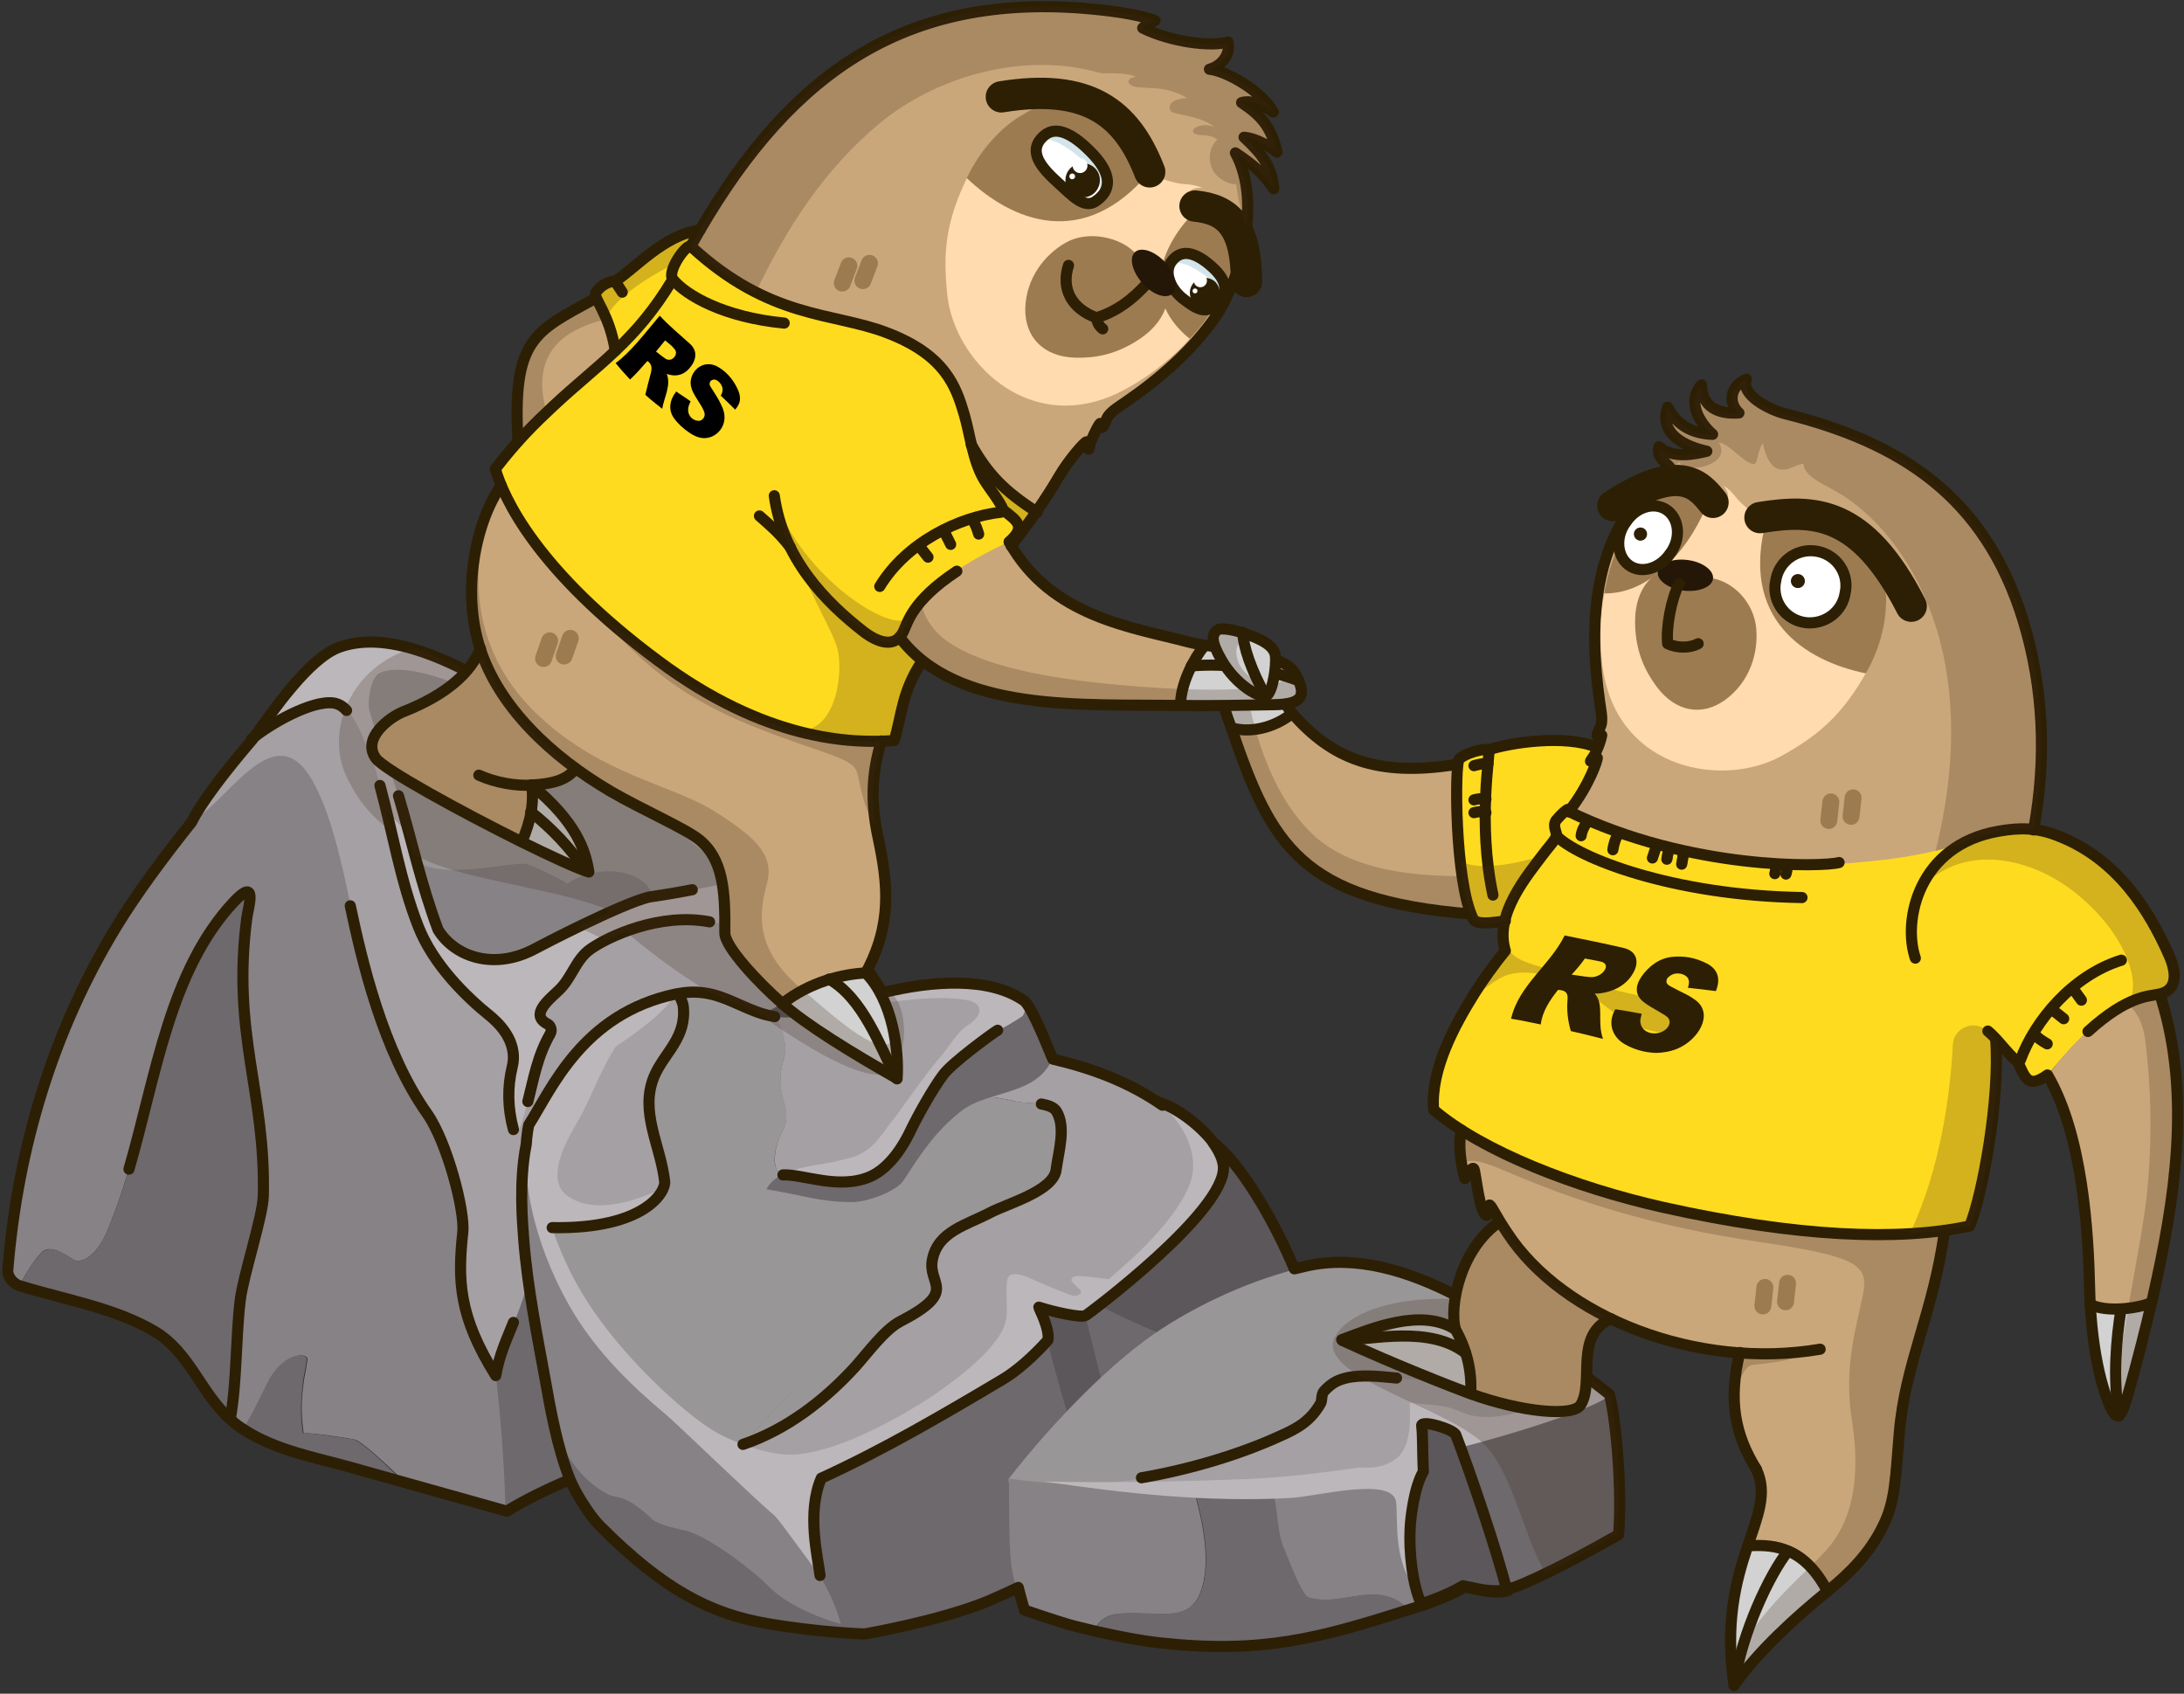 <svg width="530" height="411" viewBox="0 0 530 411" fill="none" xmlns="http://www.w3.org/2000/svg">
<rect x="0" y="0" width="530" height="411" fill="#333333" stroke="none"/>
<g clip-path="url(#clip0_281_1756)">
<path d="M17.7 305.6C19.6 306.9 23.4 304.7 25.8 299.2C37 273.4 37.5 239.3 56.7 218.8C62.6 212.5 60.3 219.9 59.9 222.6C56.2 250.9 64.6 265 63.9 290.1C63.8 295 58.9 309.5 58.3 315.4C57.2 325.2 57.7 334.8 55.7 344.4C55.8 344.5 55.8 344.5 55.9 344.6C56.9 345.5 57.9 346.2 59 346.9C60.4 344.8 62.2 341.6 64.7 336.3C68.8 327.7 75.1 328.1 74.6 330.1C74.4 331.6 74.1 333.2 73.8 334.7C73.1 339.6 73 342.8 73.7 347.8C75.5 347.6 83.9 348.9 86 349.3C87.5 349.5 93.5 355 98.3 359.7C106.5 362 114.7 364.3 122.9 366.6C121.8 332.9 116.6 299.5 107 267.1C97.5 235.4 79.3 201.5 84.3 157.1C68.9 171.7 40.7 204 28 224.7C12.6 250 4 278.5 1.6 307.9C1.4 309.8 3 311.5 4.7 312C6.4 308.7 8.4 305.7 10.1 303.9C11.9 302.1 14.8 303.7 17.7 305.6Z" fill="#878286"/>
<path d="M85.8 349.3C83.8 349 75.3 347.6 73.5 347.8C72.8 342.9 73 339.6 73.6 334.7C73.9 333.2 74.2 331.6 74.4 330.1C74.9 328.1 68.5 327.7 64.5 336.3C62 341.5 60.3 344.8 58.8 346.9C66.2 351.7 75.6 353.5 84 355.8C88.6 357.1 93.3 358.4 97.9 359.7C93.4 355 87.4 349.6 85.8 349.3Z" fill="#6D696D"/>
<path d="M37.1 322.9C45.8 328 48.4 338 55.7 344.4C57.7 334.8 57.1 325.2 58.3 315.4C59 309.5 63.8 295 63.9 290.1C64.5 264.9 56.2 250.8 59.9 222.6C60.3 219.9 62.6 212.5 56.7 218.8C37.6 239.3 37.1 273.4 25.8 299.2C23.4 304.7 19.6 306.9 17.7 305.6C14.8 303.7 12 302.1 10.1 304C8.4 305.8 6.4 308.7 4.7 312.1C4.7 312.1 4.7 312.1 4.8 312.1C15.2 315.3 27.6 317.4 37.1 322.9Z" fill="#6D696D"/>
<path d="M158.7 258.5C164.9 254 171.5 250.2 178.4 247C186.8 243 198.5 236.3 204.9 228.2C204.7 227.9 204.5 227.6 204.2 227.3C179.3 206.9 149.3 186.6 133 176.7C120.2 169 100 155.5 84.5 156.8C84.4 156.9 84.2 157.1 84.1 157.2C79.1 201.7 97.3 235.6 106.8 267.2C111.6 283.3 115.3 299.6 117.9 316.1C123.7 303.8 131.1 290.3 135 284.2C141.2 274.2 149.2 265.4 158.7 258.5Z" fill="#999698"/>
<path d="M156 213.9C150.8 210.1 142.8 211 137.7 214.4C136.5 213.6 128.8 209.6 127.1 209.6C122.3 209.4 104.4 214.2 99.4 207.5C95.7 202.7 94.6 203.6 95.5 209.5C97.3 222.1 101.1 231.1 110 240.3C112 242.4 115.3 239.7 118 238.5C129.4 233 143.1 222.8 156.8 223.4C161 219.7 157.6 215.1 156 213.9Z" fill="#878286"/>
<path d="M234.3 282.1C226.5 264.2 217.4 243.3 204.9 228.1C203.4 229.9 201.7 231.7 199.8 233.4C200.1 233.6 200.4 233.9 200.5 234.2C203.5 241.4 208.8 247 208.6 255.2C208.4 263.2 204.4 270.6 201.9 278C200.3 282.7 200.6 287.6 199.6 292.4C198.6 297.5 196.7 300.9 197.7 306.4C199.2 314.1 201.9 325.8 205.5 334.5C216 330.8 226.3 326.2 234.1 318.6C245.3 307.5 239.8 294.7 234.3 282.1Z" fill="#6D696D"/>
<path d="M165.6 256.2C164.8 256.2 164.1 255.4 164.3 254.6C162.4 255.8 160.5 257.1 158.7 258.4C149.2 265.3 141.2 274.2 135 284.1C131.1 290.3 123.7 303.7 117.9 316C120.6 332.7 122.2 349.6 122.7 366.5C134.7 359.3 154.7 351.7 172.2 345.6C169.1 334.1 169.4 322 169.1 309.9C168.7 292.6 162.8 273.6 165.6 256.2Z" fill="#6D696D"/>
<path d="M199.7 233.4C199.2 233.1 198.6 233 198.1 233.6C193.7 238.7 186.1 240.5 180.3 243.6C174.7 246.6 169.6 250.2 164.7 254.1C164.5 254.3 164.4 254.5 164.3 254.7C168.8 251.8 173.5 249.3 178.3 247C184.9 243.9 193.3 239.1 199.7 233.4Z" fill="#5B575B"/>
<path d="M199.6 292.4C200.5 287.6 200.3 282.7 201.9 278C204.4 270.6 208.4 263.2 208.6 255.2C208.8 247 203.6 241.4 200.5 234.2C200.4 233.9 200.1 233.6 199.8 233.4C193.3 239.1 184.9 243.9 178.4 246.9C173.6 249.2 168.9 251.8 164.4 254.6C164.2 255.3 164.9 256.1 165.7 256.2C162.9 273.6 168.8 292.5 169.2 310C169.5 322.1 169.2 334.2 172.3 345.7C178.2 343.6 183.9 341.7 188.8 340C194.2 338.2 199.9 336.4 205.5 334.4C201.9 325.7 199.2 314 197.7 306.3C196.6 301 198.6 297.5 199.6 292.4Z" fill="#5B575B"/>
<path d="M190.9 216.7C184 216.7 177.2 215.8 170.3 216.4C161.7 217.2 153.3 219.8 145.2 222.7C138.2 225.2 132.8 229.9 126.1 232.6C116.9 236.3 107.8 231.4 102.9 225.7C97.5 217.8 95.4 199.8 93.2 189.2C92.1 184 83.2 165.9 84.5 156.7C80.2 156.6 51.6 188.5 46.2 199.4C54.8 195.3 65.7 174.5 74.8 187.8C80.3 195.9 83.3 211.5 85.1 219.7C87.9 232.9 93 255 103.8 270.2C108.6 277.1 113 293.8 112.4 299C111.2 310.4 111.3 319.2 120.4 333.7C122 324.7 126 321.1 129.1 307.1C132 294.3 141.6 283.7 148.7 273.3C158.9 258.4 181.2 248.5 193.9 241.3C197.4 239.3 204.6 236.7 208.8 232.8C202.8 222.8 195.4 220.2 190.9 216.7Z" fill="#A5A0A4"/>
<path d="M202 223.9C197.2 220.2 128 169.1 116.2 164.3C112 162.6 95.2 152.2 82 157.1C74.8 159.8 66.2 172.2 61.1 179.4C65.5 175.7 75.8 169.8 81.1 170.6C86.3 171.4 88.7 181.1 90.9 186C94.9 198.7 96.7 212.4 101.5 224.8C105.1 234 113 241.8 119 246.6C120.4 247.8 125.9 252.4 124.3 258.9C123.1 263.9 123.2 268.9 124.6 274.1C125 275.5 125.8 274.7 126.3 273.3C129 265.8 129.3 258.2 133.5 250.9C134 250.1 133.7 248.9 132.9 248.5C128.5 246.3 133.1 242.7 135.6 240.3C138.8 237.3 139.7 232.8 143.3 230.3C147.7 227.2 160.2 221.4 172.2 223.7C178.6 224.9 182.8 222.5 188.6 224.3C196.4 226.7 205 232 208.5 232.8C209.6 232.1 203.3 224.9 202 223.9ZM157.4 217.8C150.6 219.5 131.9 229.2 129.1 230.7C119.4 235.5 110.2 232.1 106.3 225.7C100.3 209.9 98.4 195.4 92 179.9C91.5 178.4 90.2 174.5 89.6 172.2C89.1 170.3 90 164.4 92 163.4C99.7 159.5 120.1 169.7 125.2 172.8C137.9 180.5 171.2 206.8 175.7 210.7C176.7 211.6 176.6 214.2 174.4 214.7C169.7 215.7 162.8 216.9 157.4 217.8Z" fill="#BCB7BB"/>
<path d="M157.4 291.3C160.1 290.9 161.5 289.1 161.3 286.7C160.3 277.9 155.2 269.9 158.7 261.3C161.1 255.4 166.7 251.8 165.8 244.1C165.8 243.7 165.3 242.5 164.7 241.1C158.1 242.5 152.5 247.2 146.7 251.2C144.5 252.7 132.3 262.4 129 273C126.8 280 126.8 287.6 127.7 294.6C132.8 300.7 151.4 292.1 157.4 291.3Z" fill="#A5A0A4"/>
<path d="M190.2 257C187.2 266.5 193.4 268.7 189.4 275.4C188 278.6 187.4 282.7 188.9 284.3C192 287.5 204.1 288.9 209.3 286.1C214.9 283 217.1 276.2 220.5 270.7C223.3 266.3 225.2 262 229.2 258.5C230.3 257.6 234 255.8 238.1 253.9H238C241.6 251.1 247 247.6 248.4 243C243.6 240.1 221.5 239.3 208.9 242.6C202 244.4 195.3 247.8 188 246.7C190.1 249.9 191.1 253.9 190.2 257Z" fill="#A5A0A4"/>
<path d="M256.4 269.7C255 267.4 249.6 267.8 247 267.4C244.3 266.7 241.6 266.3 238.8 266C236.9 265.8 236.7 263.5 237.9 262.3C241.9 258.5 246.7 256.7 251.8 256.3C247.3 255.4 242.8 254.6 238.1 253.9C234 255.8 230.3 257.6 229.2 258.5C225.2 262 223.2 266.3 220.5 270.7C217.1 276.1 215.6 283.7 209.9 286.8C204.7 289.6 192.1 287.4 188.9 284.3C187.3 282.7 187.9 278.7 189.4 275.4C193.5 268.7 187.3 266.5 190.2 257C191.2 253.9 190.2 250 188.1 246.7C187.8 246.6 187.4 246.6 187.1 246.5C182.1 245.5 177.8 242.5 172.9 241.3C170 240.6 167.3 240.6 164.8 241.1C165.4 242.5 165.9 243.7 165.9 244.1C166.8 251.9 161.2 255.5 158.8 261.3C155.3 269.9 160.4 277.9 161.4 286.7C161.7 289 160.2 290.9 157.5 291.3C151.5 292.1 132.9 300.7 127.8 294.5C128.9 302.5 131.3 309.6 133.5 313.9C133.7 318.2 133.8 322.4 134 326.7C134.5 337.7 134.8 349.2 139.7 359.4C147.8 376.3 165.7 384.1 182.2 390.5C184.2 391.3 186.4 390.3 187.1 388.4C187.9 388.3 188.7 388.1 189.5 387.5C194.1 384.3 201.7 390.2 209.5 395.6C234 391.3 260 380.2 281.2 367.1C289.6 361.9 310.5 341.6 310.3 339.4C310.3 339.4 308.2 318.4 307.9 316.4C305.9 300.5 303.5 290.9 296.6 281.9C302.3 292.3 299.2 301.1 291 308.5C288.3 311 287.5 315.4 283.8 316.5C278.4 318.2 273.4 320.2 270.1 327.5C269.1 329.9 265.2 329.2 263.2 331.6C260.3 335.3 255.4 339.1 251.5 341.6C237.4 350.6 198.5 370.2 180.6 360.3C179.7 359.8 171.6 352.4 172.9 352.2C175.4 351.8 177.9 351.2 180.3 350.4" fill="#999698"/>
<path d="M237.8 262.3C236.6 263.4 236.8 265.7 238.7 266C241.5 266.3 244.2 266.6 246.9 267.4C249.5 267.8 254.9 267.4 256.3 269.7C258.6 273.6 256.8 279.3 256.2 283.8C255.6 289 244.5 292 240.1 294.3C234.4 297.3 227.6 298.8 226.2 305.5C224.8 311.8 232.8 313.2 218.3 320.7C214.5 322.7 210.3 328.5 207.4 331.7C198.4 341.6 186.6 350.1 172.8 352.3C171.6 352.5 179.6 359.9 180.5 360.4C198.5 370.3 237.3 350.7 251.4 341.7C255.3 339.2 260.2 335.4 263.1 331.7C265 329.3 269 330 270 327.6C273.2 320.3 278.2 318.3 283.7 316.6C287.4 315.5 288.1 311.1 290.9 308.6C299.1 301.2 302.2 292.4 296.5 282C293.9 278.7 290.7 275.4 286.6 272C276.2 263.2 264.3 259 251.7 256.4C246.6 256.7 241.8 258.5 237.8 262.3Z" fill="#A5A0A4"/>
<path d="M180.2 350.4C190.9 346.8 200.1 339.7 207.4 331.6C210.3 328.4 214.4 322.5 218.3 320.6C232.9 313.1 224.9 311.7 226.2 305.4C227.7 298.7 234.5 297.2 240.1 294.2C244.5 291.9 255.6 289 256.2 283.7C256.7 279.2 258.6 273.5 256.3 269.6" fill="#999698"/>
<path d="M204.2 375.6C197.6 364.4 184.6 357.4 174.3 350.2C153.8 335.9 134.2 308.6 132.6 292.8C132 287.4 129.3 280.7 129 272.9C125.7 282.8 126.8 296.1 127.1 300.7C128 312.3 130.4 324.2 132.4 335.2C134.5 346.7 135.7 359.7 144.3 368.5C152.9 377.4 164.6 386 176 390.9C186.7 395.5 209.4 395.5 209.4 395.5C209.4 395.5 207 380.4 204.2 375.6Z" fill="#878286"/>
<path d="M265.6 316C260.1 320.2 254.9 323.8 253.2 325.7C251.3 327.9 245.8 329.9 243.4 331.6C236.7 336.6 229.6 341 222 344.5C209.3 350.3 189.4 359.5 176.2 351.6C182.5 361.7 200.2 378.7 204 394C204 394 204 394.1 204.1 394.1C199.3 392.8 191.1 389.6 186.7 385.1C181.9 380.3 171.8 372.9 166.7 371.5C165.2 371.1 160 370.2 158.2 368.6C151.4 362.2 150.1 363.9 147.5 362.6C140.6 359 135.9 351.7 133.8 343.9C137.2 360.1 142.1 367.2 145.3 370.4C160.6 385.7 171.9 391.6 185.9 394C198.8 396.2 209.4 396.5 209.4 396.5C209.4 396.5 227.5 393.4 239.2 388.6C247.1 385.3 281.8 368.7 288.6 364.2C299.7 356.8 319.6 345.3 320.7 343.1C321.2 336.8 319.2 325.9 318.3 321.5C317.5 317.7 316.2 313.7 314.6 309.7C305 312.8 290 317.8 283.1 324.4C276.7 321.8 268.5 317.8 265.6 316Z" fill="#6D696D"/>
<path d="M280.1 302.9C277 307.1 271.1 311.8 265.5 316C268.5 317.9 276.7 321.8 283 324.3C289.9 317.6 304.8 312.6 314.5 309.6C309.7 297.6 301.2 282.7 294.2 277.3C293 288.4 285.9 295.1 280.1 302.9Z" fill="#5B575B"/>
<path d="M262.9 317.4C260.2 316.9 255.1 316.2 251 316.4C251.3 317.4 253.2 321.7 254.5 326.8C257.8 339.4 263.8 359.2 264.3 360.2C265 361.7 271.1 358.7 271.4 355.3C271.7 351.6 265.1 326.2 262.9 317.4Z" fill="#5B575B"/>
<path d="M387.7 338C369.4 324 341.7 301.8 316.9 307.4C304.1 310.3 290.5 316.5 279.9 323.8C267 332.8 253.2 348 244.9 358.7C243.7 360.2 248.9 361.7 250.2 361.8C296.9 367.3 343.8 360.6 387.1 342.4C388.8 341.6 389.3 339.1 387.7 338Z" fill="#999698"/>
<path d="M354.5 354.3C352.2 352.4 348.5 353.8 346.1 354.3C339.5 355.6 332.8 356.8 326.1 357.7C311.7 359.6 296.6 362.1 282 361.6C270.2 361.2 250.6 359.7 244.8 358.8C245 366 244.7 372.6 245.4 379.7C245.7 382.4 248 390.7 248 390.7C248 390.7 257 393.8 260.2 394.6C261.8 395 263.5 395.4 265.1 395.8C267.5 392.5 268.8 391.5 274.1 391.5C283.3 391.4 290 393.9 292.1 383.6C293.4 377.2 291.8 369.2 290.1 363C289.9 362.4 290.4 361.9 291 362.1C297.2 364.4 298.8 361.4 303.6 364.8C307.8 367.8 309.5 371 311.4 375.6C312.7 378.6 314.5 383.8 316.4 386.6C316.7 387 316.9 387.3 317.2 387.6C325.1 390.3 333.3 383.5 340.8 389.7C341.3 389.6 341.8 389.5 342.3 389.4C342.5 389.4 342.6 389.7 342.4 389.8C342 389.9 341.6 390 341.2 390.1C341.3 390.2 341.3 390.4 341.4 390.5C342.9 390 344.4 389.6 345.9 389.1C346.9 388.8 356.6 377.8 356.5 376.8C355.7 369.7 357.4 368.7 356.5 361.6C356.3 359.5 356.4 355.8 354.5 354.3Z" fill="#878286"/>
<path d="M342.5 389.7C342.7 389.6 342.6 389.2 342.4 389.3C341.9 389.4 341.4 389.5 340.9 389.6C333.5 383.4 325.3 390.2 317.3 387.5C317 387.2 316.7 386.9 316.5 386.5C314.6 383.7 312.8 378.5 311.5 375.5C309.6 371 310.2 363.7 308.4 361.4C304.8 356.8 297.3 364.3 291.1 362C290.5 361.8 290.1 362.3 290.2 362.9C291.9 369.1 293.5 377 292.2 383.5C290.1 393.8 283.5 391.3 274.2 391.4C268.9 391.5 267.6 392.5 265.2 395.7C270.5 396.9 275.9 398 281.3 398.6C305.8 401.2 319.5 397.5 341.4 390.5C341.3 390.3 341.3 390.2 341.2 390.1C341.7 389.9 342.1 389.8 342.5 389.7Z" fill="#6D696D"/>
<path d="M255.3 257.1C254.9 256.4 250.5 244.8 248.3 243C245.9 246.2 236.4 248.8 234.1 251C225.7 259.2 223.1 265.4 215.4 274.1C212.5 277.4 211.5 285.4 205.4 284.8C199.6 284.2 189.3 282.2 186 288.6C194.4 289.9 198.7 291.7 206.9 291.7C210.3 291.7 217.5 289.2 219.3 286.4C223.7 279.7 226.8 274.7 233.4 269.5C240 264.5 251.4 265.9 255.3 257.1Z" fill="#6D696D"/>
<path d="M390.5 338.6C388.6 338.5 385.6 338.1 384.2 338.6C374.3 341.7 367.2 344.6 357.3 347.6C357 347.7 356.6 347.8 356.3 347.9C353.8 346.7 351.3 345.7 348.8 344.6C348 344.3 347.1 344.6 346.7 345.4C344.8 349.3 344.7 353.8 346.7 357.5C346.6 358.1 346.4 358.7 346.3 359.3C346.3 359.5 346.2 359.7 346.1 360C345.5 360.6 345.3 361.4 345.5 362.1C343.1 370.7 350.9 382.4 350.8 381.2C356.9 381.8 361.7 386.8 367 385C373.8 382.5 385.7 376 392.4 372.2C393.5 362.2 392.2 346.2 390.5 338.6Z" fill="#6D696D"/>
<path d="M381.8 337.3C378.8 331.3 374.6 328.1 371 328.2C362.7 330.1 351.8 335.3 343.2 334.8C338 334.5 331.7 333.1 326.6 334.5C324.2 335.1 322.9 336 321.3 337.7C320.6 338.5 320.9 339.8 320.5 340.6C318.1 344.8 315.1 346.6 310.8 348.5C297.5 354.6 280.4 358.9 266 360.2C265.4 360.3 312.5 363 326.5 360.1C334.9 358.4 343 355.4 345.3 346.9C357.8 350.2 370.2 347.8 380.9 340.3C381.8 339.7 382.3 338.3 381.8 337.3Z" fill="#A5A0A4"/>
<path d="M390.5 338.6C379.1 329.4 366.3 321.6 353.5 314.7C352.7 318.9 368.1 325.6 377.4 335.4C378.8 336.9 378.4 339.9 372.6 341.4C370.6 341.9 361.5 345.8 354.5 342.6C349.8 340.5 347.3 341.2 342.1 340.3C342.3 344.7 342.4 351 339 353.8C336.4 355.9 333.2 356.4 329.9 356.1C320.9 357.4 311.9 358.5 302.8 358.9C287.1 359.5 269 359.9 253.4 359.5C272.9 362.4 292.9 364.6 313.2 363.5C319.8 363.1 338 358.2 338.8 364.5C339.3 368.7 338 379.1 343.7 385.6C349 385.1 343.8 371 344.7 364.1C345 363.2 345.3 362.3 345.6 361.4C345.7 361.1 345.7 360.8 345.7 360.6C346 360.3 346.4 360 346.7 359.7C347.8 359.1 347.8 357.6 346.6 357.2C346.6 357.2 346.6 357.2 346.6 357.1C347.3 357 348 356.5 348 355.6C348 352.8 347.6 350.3 347.1 347.8C348.2 348.5 349.4 349.1 350.8 349.6C351 349.7 351.3 349.7 351.5 349.7C352.5 350.2 352.3 351 353.3 351.4C354.1 351.7 387.1 342.4 390.5 338.6Z" fill="#BCB7BB"/>
<path d="M280.7 267.5C285.8 270.6 291.8 279.4 288.7 287.4C284.7 297.7 271.1 308.5 269.1 310.4C263.1 309.8 260.1 308.9 260 310.7C260 311.1 262 312.8 262.3 313.2C262.7 313.7 261.4 314.8 260.3 314.4C257.1 313.3 252.4 311.3 249.8 310.1C249.3 309.9 244.8 307.8 244.4 310.7C243.7 316.6 245.7 319.5 242.2 324.6C238.5 329.8 233 334 227.8 337.7C222.6 341.4 203.7 353.1 191.4 353C185.9 352.9 178.2 350 174.2 347.8C166.3 343.4 154.2 331.5 147.8 323.2C141 314.6 137.1 307 133.9 297.8C136.3 299 156.2 297.3 161.1 288.2C154 291.6 144.2 294.8 137.7 290.2C136 289 135.3 287.1 135.3 285.4C135.1 280 139.2 274.1 141.2 270.3C143.8 265.3 146.1 259.1 149.4 254C154.1 250.8 161.5 245.7 164 241C141.3 245.8 133.8 264.2 128.3 272.8C125.6 287.4 131.1 305.2 139.2 318.6C145 328.1 152.8 335.9 161.3 343C164.2 345.4 183.8 364.4 188 367.8C189.9 369.8 198.3 381.8 198.9 382.1C198.4 377.8 195.6 366.9 199.2 358.5C214.3 351.6 228.8 343.1 243.1 334.6C246.7 332.5 250.9 328.7 254.2 325C254.7 322.2 252 317.3 252 317C255.4 318.1 262.3 319.7 263.4 319C264.2 318.5 297.2 293.9 296.8 283C296.5 277 286.1 268.8 280.7 267.5Z" fill="#BCB7BB"/>
<path d="M248.4 243C236.7 234.7 214.7 239.8 202.2 244.7C210.4 244.5 224 241 234.2 242.6C238.3 243.2 239.2 246 234.7 248.9C232.2 250.5 230 254.5 228.1 256.6C225 260.1 217.6 270.6 217.4 270.9C214 274.9 212.8 278.2 208 280.4C207.2 280.8 203.7 281.6 202.6 281.9C198.1 282.8 193.2 283.1 190 285.2C195 285 203.6 288.9 211.2 285.6C214.8 284 218.2 280.2 220.9 274.6C222.6 271 226.4 264.2 228.9 260.9C231 258 241.3 250.5 242.1 250.1C244.2 249.1 246.1 247.9 248.1 246.6C248.8 245.9 249.2 243.5 248.4 243Z" fill="#BCB7BB"/>
<path d="M353.3 348.5C352.8 347.1 344.7 344.7 345 346.3C345.3 348.3 345.2 353.4 345.4 357.4C343.1 361.3 342.3 368.9 342.2 371.2C341.9 376.7 342.7 384.7 344.9 389.5C344.9 389.5 351 387.6 355 385.1C358.2 385.7 362.1 386.9 365.6 386C363.4 376.9 356.8 357.5 353.3 348.5Z" fill="#5B575B"/>
<path d="M390.6 338.4C380.5 330.3 369.3 323.2 358 316.9C356.6 316.1 355.2 315.3 353.8 314.6C353.7 314.6 353.6 314.5 353.6 314.5C341.7 308.3 329 304.5 317.1 307.2C316.1 307.4 315.1 307.7 314.1 307.9C309.2 296.2 301.1 282.3 294.4 277.2C290.9 272.6 284.7 268.3 280.9 267.4C281.3 267.6 281.7 267.9 282.1 268.2C273.9 262.5 264.9 259.2 255.5 257C255.1 256.3 250.9 245.2 248.7 243C248.7 242.9 248.6 242.9 248.6 242.9C240.1 236.9 226 238 214.2 240.9C212.5 238.1 210.7 235.4 208.8 232.9C209.8 232.1 203.5 224.9 202.2 223.9C197.4 220.2 128.2 169.1 116.4 164.3C112.2 162.6 95.4 152.2 82.2 157.1C75 159.8 66.4 172.2 61.3 179.4C54.6 187.2 48.6 195.1 46.5 199.5C39.3 208.5 32.8 217.4 28.3 224.8C12.9 250 4.3 278.6 1.9 308C1.7 309.9 3.3 311.6 5 312.1C5 312.1 5 312.1 5.1 312.1C15.5 315.3 27.9 317.4 37.4 323C46.1 328.1 48.7 338.1 56 344.5C56.1 344.6 56.1 344.6 56.2 344.7C57.2 345.6 58.2 346.3 59.3 347C66.7 351.8 76.1 353.6 84.5 355.9C89.1 357.2 93.8 358.5 98.4 359.8C106.6 362.1 114.8 364.4 123 366.7C127.2 364.1 132.5 361.5 138.3 359C139.3 361.3 140.5 363.4 141.9 365.5C143.3 367.7 144.6 369.3 145.7 370.4C161 385.7 172.3 391.6 186.3 394C199.2 396.2 209.8 396.5 209.8 396.5C209.8 396.5 227.9 393.4 239.6 388.6C241.2 387.9 243.8 386.8 247.1 385.2C247.8 388 248.6 390.7 248.6 390.7C248.6 390.7 257.6 393.8 260.8 394.6C262.4 395 264.1 395.4 265.7 395.8C271 397 276.4 398.1 281.8 398.7C306.3 401.3 320 397.6 341.9 390.6C343.4 390.1 344.9 389.7 346.4 389.2C346.4 389.2 346.5 389.2 346.5 389.1C348.5 388.4 352.5 386.9 355.4 385.1C358.6 385.7 362.5 386.9 366 386C366 385.8 365.9 385.7 365.9 385.5C366.4 385.4 366.9 385.3 367.4 385.2C374.2 382.7 386.1 376.2 392.8 372.4C393.6 361.9 392.4 346 390.6 338.4Z" stroke="#2D1F04" stroke-width="2.7" stroke-miterlimit="10" stroke-linecap="round" stroke-linejoin="round"/>
<path d="M353.3 348.2C352.8 346.8 344.7 344.4 345 346C345.3 348 345.2 353.1 345.4 357.1C343.1 361 342.3 368.6 342.2 370.9C341.9 376.4 342.7 384.4 344.9 389.2C344.9 389.2 351 387.3 355 384.8C358.2 385.4 362.1 386.6 365.6 385.7C363.4 376.7 356.8 357.3 353.3 348.2Z" stroke="#2D1F04" stroke-width="2.7" stroke-miterlimit="10" stroke-linecap="round" stroke-linejoin="round"/>
<path d="M252.7 267.9C254.3 268.2 255.7 268.6 256.4 269.7C258.7 273.6 256.9 279.3 256.3 283.8C255.7 289 244.6 292 240.2 294.3C234.5 297.3 227.7 298.8 226.3 305.5C224.9 311.8 232.9 313.2 218.4 320.7C214.6 322.7 210.4 328.5 207.5 331.7C200.1 339.8 190.9 346.9 180.3 350.5" stroke="#2D1F04" stroke-width="2.7" stroke-miterlimit="10" stroke-linecap="round" stroke-linejoin="round"/>
<path d="M190 285.1C195 284.9 203.6 288.8 211.2 285.5C214.8 283.9 218.2 280.1 220.9 274.5C222.6 270.9 226.4 264.1 228.9 260.8C231 257.9 241.3 250.4 242.1 250" stroke="#2D1F04" stroke-width="2.7" stroke-miterlimit="10" stroke-linecap="round" stroke-linejoin="round"/>
<path d="M164 241.2C141.3 246 133.8 264.4 128.3 273C128 274.5 127.8 276.1 127.7 277.7C125.9 286.7 126.8 296.8 127.1 300.8C128 312.4 130.4 324.3 132.4 335.3C133.5 341.6 135.3 351.5 138.2 358.7" stroke="#2D1F04" stroke-width="2.7" stroke-miterlimit="10" stroke-linecap="round" stroke-linejoin="round"/>
<path d="M164.7 241.1C165.3 242.5 165.8 243.7 165.8 244.1C166.7 251.9 161.1 255.5 158.7 261.3C155.2 269.9 160.3 277.9 161.3 286.7C161.6 289 156.8 298.3 134 297.9" stroke="#2D1F04" stroke-width="2.7" stroke-miterlimit="10" stroke-linecap="round" stroke-linejoin="round"/>
<path d="M188 246.7C187.7 246.6 187.3 246.6 187 246.5C182 245.5 177.7 242.5 172.8 241.3C169.9 240.6 167.2 240.6 164.7 241.1" stroke="#2D1F04" stroke-width="2.7" stroke-miterlimit="10" stroke-linecap="round" stroke-linejoin="round"/>
<path d="M199 382.3C198.5 378 195.7 367.1 199.3 358.7C214.4 351.8 228.9 343.3 243.2 334.8C246.8 332.7 251 328.9 254.3 325.2C254.8 322.4 252.1 317.5 252.1 317.2C255.5 318.3 262.4 319.9 263.5 319.2C264.3 318.7 297.3 294.1 296.9 283.2C296.8 281.3 295.8 279.3 294.4 277.3" stroke="#2D1F04" stroke-width="2.7" stroke-miterlimit="10" stroke-linecap="round" stroke-linejoin="round"/>
<path d="M128.1 267.3C129.5 261.8 130.4 256.3 133.5 250.9C134 250.1 133.7 248.9 132.9 248.5C128.5 246.3 133.1 242.7 135.6 240.3C138.8 237.3 139.7 232.8 143.3 230.3C147.7 227.2 160.2 221.4 172.2 223.7M92.2 190.6C95.3 202 97.2 213.9 101.5 224.8C105.1 234 113 241.8 119 246.6C120.4 247.8 125.9 252.4 124.3 258.9C123.1 263.9 123.2 268.9 124.6 274.1M61 179.4C65.4 175.7 75.7 169.8 81 170.6C82.2 170.8 83.2 171.4 84.1 172.4M168 215.9C164.5 216.6 160.7 217.2 157.4 217.7C150.6 219.4 131.9 229.1 129.1 230.6C119.4 235.4 110.2 232 106.3 225.6C102.1 214.4 99.9 203.8 96.7 193.1" stroke="#2D1F04" stroke-width="2.7" stroke-miterlimit="10" stroke-linecap="round" stroke-linejoin="round"/>
<path d="M85 219.8C87.8 233 92.9 255.1 103.7 270.3C108.5 277.2 112.9 293.9 112.3 299.1C111.1 310.5 111.2 319.3 120.3 333.8C121.2 328.7 122.8 325.4 124.6 320.9" stroke="#2D1F04" stroke-width="2.7" stroke-miterlimit="10" stroke-linecap="round" stroke-linejoin="round"/>
<path d="M338.9 334.4C334.8 334 330.3 333.5 326.6 334.4C324.2 335 322.9 335.9 321.3 337.6C320.6 338.4 320.9 339.7 320.5 340.5C318.1 344.7 315.1 346.5 310.8 348.4C300.8 353 288.6 356.6 277 358.6" stroke="#2D1F04" stroke-width="2.7" stroke-miterlimit="10" stroke-linecap="round" stroke-linejoin="round"/>
<path d="M55.9 344.2C57.5 335.2 57.2 324.6 58.3 315.5C59 309.6 63.8 295.1 63.9 290.2C64.5 265 56.2 250.9 59.9 222.7C60.3 220 62.6 212.6 56.7 218.9C41.2 235.5 37.9 260.9 31.3 283.7" stroke="#2D1F04" stroke-width="2.7" stroke-miterlimit="10" stroke-linecap="round" stroke-linejoin="round"/>
<path opacity="0.23" d="M216.7 260C211.2 263.2 198.7 256.3 183 245.3C182.7 245.1 172.2 240.9 171.9 240.7C164.8 236.2 158.8 232 151.9 226.1C151.7 225.9 147.4 228.3 147.1 228.2C145 227.3 142.5 225.9 140.4 225C140.2 224.9 148.6 221.2 148.4 221.1C134.1 215.1 111.3 213.7 100.5 207.3C100.3 207.2 98.2 201 98 200.9C96.7 200.1 95.1 197.9 93.9 197.1C93.7 197 95.2 201.8 95 201.7C89.5 197.8 86.4 193.3 84.2 188.7C78.6 177.3 85.4 161.3 100.4 157.3C107.8 159.5 114 163.2 116.3 164.1C128.1 168.9 197.3 220 202.1 223.7C203.4 224.7 209.8 232 208.7 232.7C210.6 235.3 212.4 237.9 214.1 240.7C218.9 239.5 221.8 252.1 216.7 260Z" fill="#3F2719"/>
<path opacity="0.23" d="M392.5 372L392.4 372.1C392.4 372.2 392.4 372.2 392.4 372.3C387.9 374.9 381.1 378.7 375 381.6C369.9 373.2 367 357.1 360.1 350.4C350.6 341.2 318.8 333.9 324 324.3C327 318.7 338.6 314.1 355.3 315.4C356.2 315.9 357.1 316.4 358.1 316.9C369.4 323.2 380.7 330.3 390.7 338.4C392.4 346 393.6 361.9 392.5 372Z" fill="#3F2719"/>
<path d="M251.7 124.4C249.8 127.1 247.8 129.9 245.6 132.8C245.4 132.4 245.2 132.1 244.9 131.7C240 133.8 235.1 136.7 232.1 138.7C221.1 146.1 220.2 151.2 219.1 153.4C218.8 153.9 218.5 154.4 218.2 154.7C219.9 156.9 221.7 158.8 223.8 160.4C218.9 167.7 218.7 173.9 217 179.7C206.4 180.6 185.6 179.7 159.8 160.4C135 141.9 125.4 126.6 121.7 118C121 116.4 120.5 115 120.2 113.8C122.2 111.2 124 109.1 125.8 107.1C128.8 103.8 131.5 101.2 134.3 98.5C139.6 93.5 144.6 89.6 149.3 85.1C147.9 76.1 143.8 72.4 144.6 71.1C145.8 69.3 147.7 68.4 149.3 68.3C154 65.4 161 57.1 169.9 55.9C169.1 57.2 168.3 58.6 167.6 60C186.8 77.7 201.9 75.9 215 80.9C229.3 86.3 231.9 94 233.9 100.8C234.6 103 235 105.5 235.6 108C239.8 115.2 243.5 119.2 251.7 124.4Z" fill="#FFDB1F"/>
<path d="M524.3 241C521.9 241.5 516.9 241.4 506.9 250.1C503.1 253.4 499.1 258.2 497 260.8C492.5 263.9 491.7 261.7 489.9 257.6C488.1 256.3 486.4 254 484.7 252.2C485.7 266.4 481.4 290 478.3 297.5C476.3 297.9 474.2 298.3 472 298.6C455.2 300.9 432.6 299.4 404 293C386 289 367.2 282.2 354.6 274.1C352.2 272.6 350 271 348.2 269.4C347.4 260.2 352.6 250.1 357.2 242.5C357.3 242.4 357.4 242.2 357.4 242.1C357.6 241.8 357.7 241.6 357.9 241.3C358 241.2 358 241.1 358.1 240.9C358.2 240.7 358.3 240.6 358.4 240.4C358.6 240.1 358.8 239.8 358.9 239.5C359.6 238.5 360.3 237.4 361.1 236.3C361.3 236.1 361.4 235.8 361.6 235.6C361.8 235.3 362.1 235 362.3 234.6C362.4 234.5 362.4 234.4 362.5 234.4C363.5 233 364.6 231.6 365.5 230.5C365.4 230.3 365.4 230.2 365.4 230C364.8 227.8 364.9 225.5 365.4 223.3C364.8 223.4 364.2 223.5 363.7 223.5C361.3 223.8 358.4 224.1 357.6 222.8C357.4 222.4 357.3 222.1 357.1 221.6C353.1 211.6 353.1 185 354.2 184C355.8 182.5 360 181.4 361.5 181.7C366.6 180 380.3 178.3 387.9 181.3C387.7 181.9 387.4 182.5 387.2 183C387 183.5 385.8 184.8 386.3 184.6C386.5 184.5 387.3 183.4 387.8 183.7C388.1 183.9 385.8 190.7 380.9 196.8C388.5 200.5 395.6 203.2 402.2 205.2C421.1 210.8 436 210.3 446.3 209.5C454.9 208.9 464.2 207.6 477.9 203.8C480 202.8 482.5 202 485.2 201.5C488.3 201 490.9 200.7 493.7 201.1C495.7 201.3 497.6 201.8 499.8 202.7C514.1 208.4 521.9 220.8 526.6 231.7C528.3 235.6 528.8 240 524.3 241Z" fill="#FFDB1F"/>
<path opacity="0.23" d="M251.6 124.2C249.7 126.9 247.7 129.7 245.5 132.5C245.3 132.1 245.1 131.8 244.8 131.4C248.9 127.7 246.9 126.4 243.4 123.7C242.4 121.3 240.1 118.6 238.7 116.3C237.3 113.9 236.4 110.9 235.7 107.9C239.8 115.1 243.6 119.1 251.6 124.2Z" fill="#3F2719"/>
<path opacity="0.23" d="M223.8 160.5C218.9 167.8 218.7 174 217 179.8C211.5 180.3 203.4 180.2 193.2 177.5C203.6 177.8 204.7 161.9 203.1 157C201.8 152.8 197.7 146.3 194.3 137.6C198.5 144.1 204.1 149.3 209.5 153.4C212.4 155.7 216 157.1 218.2 154.8C218.2 154.8 218.2 154.8 218.2 154.9C218.2 154.9 218.2 154.9 218.2 155C219.9 156.9 221.8 158.8 223.8 160.5Z" fill="#3F2719"/>
<path opacity="0.23" d="M526 240.5C525.9 240.5 525.9 240.6 525.8 240.6C525.4 240.8 525 240.9 524.5 241C523.6 241.2 522.3 241.3 520.5 241.8C520.5 241.8 520.5 241.8 520.4 241.8C519.4 242.1 518.1 242.5 516.7 243.1C519.5 238.5 516.1 226.9 504.2 217.1C491.8 206.9 475.1 205.1 466 215.9C468.8 209.3 474.7 203.4 485 201.6C490.2 200.7 494.4 200.7 499.6 202.8C513.9 208.4 521.7 220.9 526.4 231.8C528.1 235.1 528.6 238.8 526 240.5Z" fill="#3F2719"/>
<path d="M286.1 171.2C265.4 170.8 239.1 172.6 223.6 160.3C221.5 158.7 219.7 156.8 218 154.6C218.3 154.3 218.6 153.8 218.9 153.3C220 151.1 220.9 146 231.9 138.6C234.9 136.6 239.8 133.7 244.7 131.6C244.9 132 245.1 132.4 245.4 132.7C255.7 149.9 275.1 152.3 288.2 155.8C289.2 156.1 290.5 156.3 292.1 156.5C291.8 156.8 291.5 157.2 291.2 157.7L291.1 157.8C290.4 158.8 289.5 160.1 288.8 161.6C287.5 164.2 286.4 167.4 286.3 170.3C286.3 170.5 286.3 170.6 286.3 170.8C286.3 170.8 286.2 171 286.1 171.2Z" fill="#CAA77A"/>
<path d="M493.5 201.3C490.7 201 488.1 201.2 485 201.7C481.7 202.3 478.8 203.3 476.4 204.6C467.3 207.6 456.8 209 445.2 209.7C441.2 209.9 410 211.2 380.7 197C385.6 190.9 387.9 184.1 387.6 183.9C387.1 183.5 386.3 184.7 386.1 184.8C385.6 185.1 386.7 183.8 387 183.2C387.6 181.8 388.4 180.1 388.7 178.5C388.8 178.2 387.7 179 387.6 178.7C387.5 177.9 388.4 176.7 388.6 175.8C388.9 174.1 388.4 172.1 388.2 170.4C386.8 160.6 386.3 149.9 388.5 140.1C389.9 133.6 393.9 121.7 405.1 114.4C406.7 113.3 401.5 111.9 402.6 108.5C405.9 111.6 411.8 110.2 414.2 109.6C409.2 108.5 402.4 105.5 404.7 98.9C406.7 102.9 410.2 105.3 415.6 105.5C413.8 104 408.6 98.3 412.9 93.5C413 98.5 416.5 100.7 422 100.3C419.8 98.4 419.2 94.2 423.8 92.1C422.3 95.9 429.4 99.5 433.2 100.5C461 107.4 481.7 120.4 491 150.8C495.9 166.7 496.6 183.7 493.5 201.3Z" fill="#CAA77A"/>
<path d="M356.8 221.7C315.9 218.2 308.4 205 298.8 176.7C303 177.8 309.2 176.7 313.6 173.2C323.5 184.8 334.4 188.3 353.6 185.4C352.9 190.7 353.3 212.7 356.8 221.7Z" fill="#CAA77A"/>
<path d="M313.6 173.2C309.1 176.7 303 177.9 298.8 176.7C298.8 176.7 298.8 176.6 298.7 176.6C298.2 175.3 297.6 173.4 296.8 171.3C295.4 167.3 294.4 160.6 295.2 156.9C296 152.9 298.7 152.5 303.5 154.6C305.7 155.6 307 157.3 307.7 159.5C309 163.2 309.8 167.2 311.8 170.9C312.3 171.6 312.9 172.4 313.6 173.2C313.6 173.2 313.6 173.1 313.6 173.2Z" fill="#D2D2D2"/>
<path opacity="0.23" d="M356.8 221.7C316 218.2 308.4 205 298.8 176.8C298.8 176.8 298.8 176.7 298.7 176.7C298.2 175.4 297.6 173.5 296.8 171.4C295.4 167.4 294.4 160.7 295.2 157C295.9 153.7 297.8 152.8 301.1 153.8C301.8 170.7 306.7 191.2 318.6 202.5C327.1 210.5 340.7 212.6 354.6 212.6C355.2 216.1 355.9 219.3 356.8 221.7Z" fill="#3F2719"/>
<path d="M472 298.5C469.3 318.3 462.4 330.8 461 347.7C460.1 358.6 460 364.3 457.1 370.1C453.9 376.7 449 381.8 443.4 386.2C435.3 392.6 427.3 399.9 420.8 408.9C415.7 381.1 431.8 368.1 426.2 356.4C421 348 419.4 339.7 422.2 328.1C411.1 327.3 400.3 324.4 390.9 319.8C382 323.8 386.9 335.2 383.6 340.6C381.8 343.5 369.7 342.5 356.8 337.9C353 336.5 338.6 331 325.8 325C333 322.3 344.8 317.1 353.1 322.3C351.5 316.6 354.6 302.5 364 296.1C362.5 293.6 361.9 292.3 361.4 292C361.2 291.9 360.9 294.5 360.8 294.5C359 294.8 358.1 284.5 357.6 283.3C357.2 282.3 355.4 285.6 355.4 285.6C355.4 285.6 353.5 279.3 354.5 273.8C367.2 282.2 386 289 404 293C432.6 299.3 455.2 300.8 472 298.5Z" fill="#CAA77A"/>
<path d="M309.1 45.8C306 41.5 304.1 40 299.8 37.1C306.6 49.6 300.4 68.9 295.1 76.7C289.4 85 281.3 92 273.2 97.6C271.8 98.6 270 99.6 269 101C268.5 101.7 268.2 103.2 267.5 103.7C267.2 103.9 267.1 102.5 266.9 102.8C266 104.1 265.3 105.8 264.7 107.2C264.5 107.7 264.3 109.5 264.2 108.9C264.1 108.7 264.4 107.3 263.8 107.2C263.4 107.1 259.5 111.5 257.1 115.6C255.5 118.4 253.7 121.2 251.7 124.1C243.6 118.9 239.8 114.9 235.7 107.7C235.1 105.2 234.6 102.7 234 100.5C232 93.7 229.4 86 215.1 80.6C202 75.6 186.9 77.4 167.7 59.7C189.9 19.5 217.4 -1.5 262.8 2C268.8 2.5 275.6 3.3 280.3 5C278.6 5.6 277.3 6.8 277.3 6.8C284.2 10.2 293.8 11.4 298 10.2C298.7 13.4 296.2 16.1 293.5 16.8C297.5 17.2 306 21.9 309 27.2C305.7 25 303.3 24.3 301.3 24.9C306 28 308.5 30.8 309.9 36.9C307.3 34.9 304.2 33.5 301.9 33.3C306.3 37.4 308.7 40.5 309.1 45.8Z" fill="#CAA77A"/>
<path d="M217.4 261.8C206.8 255.8 195.4 248.8 189.7 243.7C184 238.7 175.8 230 175.9 226.6C176 216.4 175.5 208.6 169.6 203.9C166.2 201.2 155.5 196.5 148.3 192.3C145.3 190.6 142.5 188.7 139.7 186.7C137.6 189.2 134.1 190.4 128.8 190.7C139.7 199.7 141.9 206.6 142.7 211.8C140 211 133.8 208.1 126.4 204.5C111.7 197.2 92.9 186.9 91 184.2C87.5 179.3 94.4 174.2 97.7 172.9C108.4 168.7 114 163.2 116.4 157.7V157.6C112 144 115.6 127.3 121.6 118.2C125.3 126.9 134.9 142.1 159.7 160.6C183.3 178.1 202.6 180.4 213.9 180C211.3 188.6 211.6 196.2 213.1 203.5C215.5 214.8 216.5 224.5 210.1 236.3C216.6 242.8 217.8 254.8 217.4 261.8Z" fill="#CAA77A"/>
<path opacity="0.23" d="M441.1 327.4C437.6 329 434.8 330.3 425.4 331.2C423.2 331.4 422.1 335.5 420.9 337.5C421 334.6 421.4 331.5 422.3 328.2C421.3 328.1 420.3 328 419.3 327.9C423.2 328.3 434.5 328.7 441.1 327.4Z" fill="#3F2719"/>
<path d="M443.5 386.2C434.4 393.5 426.8 400.8 420.9 409C418.4 394.5 421 384.2 424.4 375.1C435.1 374.1 440.2 380.2 443.5 386.2Z" fill="#D2D2D2"/>
<path opacity="0.23" d="M472 298.5C469.3 318.3 462.4 330.8 461 347.7C460.1 358.6 460 364.3 457.1 370.1C453.9 376.6 449 381.8 443.4 386.2C435.3 392.6 427.2 399.9 420.8 408.9C420.5 407.3 420.3 405.8 420.1 404.3C427 389.8 439.2 381.2 444.1 375.1C449.8 368 451.5 357.6 449.4 344.6C447.3 331.5 450.7 321.3 452.1 314.1C453.5 306.9 450.8 304.9 427.1 301.4C401.1 297.6 382.8 291.6 366.1 284.5C361 282.3 356.7 280.6 354.6 282.6C354.2 280.3 353.9 277.1 354.4 274.2C367.2 282.2 386 289 404 293C432.6 299.3 455.2 300.8 472 298.5Z" fill="#3F2719"/>
<path d="M522.6 314.7C520.6 323.5 518.7 330.2 517 336.8C515.2 343.6 514.2 346.5 511.8 340.6C508.1 331.4 507.2 318.4 507.2 313C507 299.2 505.4 275.6 497 261.1C499.8 256.9 503.7 252.9 506.6 250.2C515.6 241.7 521.9 241.8 524.3 241.3C524.4 241.3 524.5 241.2 524.6 241.2C531.7 264.7 527.7 291.9 522.6 314.7Z" fill="#CAA77A"/>
<path d="M149.3 85.2C144.6 89.7 139.6 93.6 134.2 98.6C131.3 101.3 128.6 103.9 125.6 107.2C124 81.7 130.2 80.2 144.5 72.3C145.3 74.3 148.1 78.2 149.3 85.2Z" fill="#CAA77A"/>
<path opacity="0.23" d="M170 55.8C169.2 57.1 168.5 58.4 167.7 59.8C167.1 59.2 164.9 61.7 163.7 64.1C158.1 66.6 148.5 72.7 147.1 77.4C139.6 79.4 128.1 83.6 132.6 100C130.3 102.2 128.1 104.4 125.7 107.1C124.2 81.8 130.5 80.1 144.6 72.3C144.4 71.8 144.4 71.4 144.6 71.2C145.8 69.4 147.7 68.5 149.3 68.4C154 65.4 161.1 57.1 170 55.8Z" fill="#3F2719"/>
<path d="M217.7 261.6C207.1 255.6 195.7 248.6 190 243.5C196.6 238.2 204.9 236.3 210.4 236C217 242.7 218.2 254.6 217.7 261.6Z" fill="#D2D2D2"/>
<path d="M311.7 170.7C310.9 170.8 310 170.9 308.9 170.9C305 171 301.1 171.1 296.7 171.1C293.5 171.1 290.1 171.1 286.3 171.1C286.2 165.9 289.9 159.3 292.1 156.6C293.1 156.7 293.9 156.6 295.1 156.7C299.1 157.3 303.8 158.1 307.6 159.3C310.6 160.3 313 161.5 313.9 163.2C316.6 167.8 316.2 170 311.7 170.7Z" fill="#D2D2D2"/>
<path opacity="0.23" d="M311.9 170.7C311.1 170.8 310.2 170.9 309.1 170.9C305.2 171 301.3 171.1 296.9 171.1C293.7 171.1 290.3 171.1 286.5 171.1C286.5 171.1 286.4 171.2 286.3 171.2C265.6 170.8 239.3 172.6 223.8 160.3C221.7 158.7 219.9 156.8 218.2 154.6C218.5 154.3 218.8 153.8 219.1 153.3C219.8 151.9 220.4 149.3 223.7 145.6C223.4 147.8 225.4 152.5 230 155.7C235.3 159.4 244.8 162.9 261.5 165.1C277.6 167.2 317.4 170.2 312.8 161.6C313.4 162.1 313.8 162.6 314.1 163.1C316.8 167.8 316.4 170 311.9 170.7Z" fill="#3F2719"/>
<path d="M522.2 316.1C520.3 324.2 518.6 330.5 516.9 336.7C515.1 343.5 514.1 346.4 511.7 340.5C508.6 333 507.5 322.8 507.2 316.4C511 318.2 518.5 317.6 522.2 316.1Z" fill="#D2D2D2"/>
<path opacity="0.23" d="M522.5 314.7C520.5 323.5 518.6 330.2 516.9 336.8C515.6 341.7 514.7 344.6 513.5 343.6C513.3 328.2 520 302 521.2 287.8C522.3 275.2 522 263.6 520.6 252.5C520.2 249.2 519 245.7 516.1 243.5C520.2 241.7 523.1 241.6 524.2 241.3C524.3 241.3 524.4 241.2 524.5 241.2C531.6 264.7 527.7 291.9 522.5 314.7Z" fill="#3F2719"/>
<path opacity="0.23" d="M217.4 261.8C206.8 255.8 195.4 248.8 189.7 243.7C184 238.7 175.8 230 175.9 226.6C176 216.4 175.5 208.6 169.6 203.9C166.2 201.2 155.5 196.5 148.3 192.3C145.3 190.6 142.5 188.7 139.7 186.7C128.9 178.6 119.3 167.5 116.5 157.6V157.5C113 146.6 114.6 133.8 118.4 124.5C112.8 144.5 117.5 161.6 131.2 174.1C146.6 188.3 163.2 190.4 173.6 197C184 203.6 187.9 207.7 186.1 214.5C184.3 221.2 182.8 230.1 194.4 239.9C204.4 248.4 213.5 256.8 217.1 252.2C217.5 255.7 217.5 259.1 217.4 261.8Z" fill="#3F2719"/>
<path d="M433.8 311.4L433.3 315.9" stroke="#9D7B51" stroke-width="4.107" stroke-miterlimit="10" stroke-linecap="round" stroke-linejoin="round"/>
<path d="M428.3 312.4L427.8 316.9" stroke="#9D7B51" stroke-width="4.107" stroke-miterlimit="10" stroke-linecap="round" stroke-linejoin="round"/>
<path d="M449.7 193.6L449.2 198.1" stroke="#9D7B51" stroke-width="4.107" stroke-miterlimit="10" stroke-linecap="round" stroke-linejoin="round"/>
<path d="M444.3 194.6L443.8 199.1" stroke="#9D7B51" stroke-width="4.107" stroke-miterlimit="10" stroke-linecap="round" stroke-linejoin="round"/>
<path d="M211 63.9L209.4 68.1" stroke="#9D7B51" stroke-width="4.107" stroke-miterlimit="10" stroke-linecap="round" stroke-linejoin="round"/>
<path d="M206 64.5L204.4 68.7" stroke="#9D7B51" stroke-width="4.107" stroke-miterlimit="10" stroke-linecap="round" stroke-linejoin="round"/>
<path d="M296.7 70.4C299.6 64.4 301.5 56.6 298.6 53.3C296.8 51.2 294.1 50.8 291.4 50.4C289 50.1 287.8 48.5 288.4 47.1C288.9 45.8 290.1 45.5 291.8 45.6C289.2 44.5 287.8 44.9 285.5 44.4C281.6 43.5 279.8 42.5 279.1 41.8C277.3 39.6 276.6 35.8 275.2 33.5C268.9 23.4 260.9 19.7 247.6 28.2C244.6 30.1 238.6 35 234.9 42.7C229.4 53.8 228.8 61.5 229.9 71.7C231.6 87.4 249.2 105.5 270.8 95.6C280.8 90.9 291.4 81.7 296.7 70.4Z" fill="#FFDBAF"/>
<path d="M281.8 67.5C284.5 70 284.3 77.1 276.5 82.3C270.8 86.1 265.7 86.9 261 86.8C253.3 86.6 248.7 81.9 248.8 74.9C249 67.5 253.5 61.8 258.6 58.9C264 55.8 271.9 57.5 275.6 61.5L281.8 67.5Z" fill="#9D7B51"/>
<path d="M296.7 70.4C295.1 73.6 292.9 78 288.7 82.2C271.9 68.5 289.5 51 291.5 50.3C294.9 50.7 297.1 51.1 298.8 53.4C300 55.1 301.8 60.3 296.7 70.4Z" fill="#9D7B51"/>
<path d="M279 41.7C262.9 61 245.5 53.6 234.6 43.2C237.8 36.4 242.8 31.2 247.2 28.4C251.5 25.7 259.1 21.4 266 24.5C269.7 26.2 273 29.8 275.2 33.5C276.9 36.3 277.5 39.2 279 41.7Z" fill="#9D7B51"/>
<path d="M169.9 55.8C161 57 153.9 65.4 149.3 68.2C147.7 68.3 145.8 69.2 144.6 71C143.8 72.3 147.9 76 149.3 85.1" stroke="#2D1F04" stroke-width="2.7" stroke-miterlimit="10" stroke-linecap="round" stroke-linejoin="round"/>
<path d="M151 70.9C150.5 70.1 149.9 69.2 149.3 68.3" stroke="#2D1F04" stroke-width="2.7" stroke-miterlimit="10" stroke-linecap="round" stroke-linejoin="round"/>
<path opacity="0.23" d="M357.1 242.5C360.4 239.7 363.4 237.5 365 236.9C368.6 235.4 372.7 236.1 376.3 236.8C385.6 238.4 391.7 248.6 401.6 250.3C404.2 250.8 411.8 250.6 410.4 245.8C409.6 243.1 403.7 242.7 401.4 242.3C391.9 240.6 383.4 238 374.4 234.8C372.2 234 366.9 233.1 365.6 229.4C364.9 230.8 362.7 234.2 361.6 235.5C359.4 238.7 358.6 240.1 357.1 242.5Z" fill="#3F2719"/>
<path d="M380.7 196.9C410 211.2 442.5 210.4 446.3 209.3" stroke="#2D1F04" stroke-width="2.7" stroke-miterlimit="10" stroke-linecap="round" stroke-linejoin="round"/>
<path d="M380.7 197C381.4 195 378.3 198.2 377.6 199.1C376.7 200.5 377.9 202.1 377.7 202.8C377.5 203.7 375.8 205.6 375.1 206.5C370.4 212.7 362.6 221.9 365.3 230.7C362.9 233.6 359.8 237.9 357.8 241.1C353 248.8 347.1 259.6 347.9 269.3C359.7 279.4 382.3 288.2 403.7 293C436.1 300.2 460.8 301.2 478 297.5C481.1 290 485.4 266.4 484.3 252.2" stroke="#2D1F04" stroke-width="2.7" stroke-miterlimit="10" stroke-linecap="round" stroke-linejoin="round"/>
<path d="M385.2 199.3C384.5 200.5 383.9 201.4 383.7 202.8" stroke="#2D1F04" stroke-width="2.7" stroke-miterlimit="10" stroke-linecap="round" stroke-linejoin="round"/>
<path d="M392.8 202.3C392 203.4 391.6 204.9 391.4 206.2" stroke="#2D1F04" stroke-width="2.7" stroke-miterlimit="10" stroke-linecap="round" stroke-linejoin="round"/>
<path d="M402 205.2L401 208.2" stroke="#2D1F04" stroke-width="2.7" stroke-miterlimit="10" stroke-linecap="round" stroke-linejoin="round"/>
<path d="M408.5 207.2L408.4 207.7V208.1L408.3 208.6L408.2 209V209.3L408.1 209.7" stroke="#2D1F04" stroke-width="2.7" stroke-miterlimit="10" stroke-linecap="round" stroke-linejoin="round"/>
<path d="M404.8 206.7V207.1L404.7 207.4L404.6 207.8V208.1L404.5 208.5" stroke="#2D1F04" stroke-width="2.7" stroke-miterlimit="10" stroke-linecap="round" stroke-linejoin="round"/>
<path d="M431 210.3V210.6L430.9 211L430.8 211.7L430.7 212" stroke="#2D1F04" stroke-width="2.7" stroke-miterlimit="10" stroke-linecap="round" stroke-linejoin="round"/>
<path d="M433.7 210.7L433.6 211.3L433.5 211.8L433.4 212.1" stroke="#2D1F04" stroke-width="2.7" stroke-miterlimit="10" stroke-linecap="round" stroke-linejoin="round"/>
<path d="M379.7 227C385.1 228.1 389.6 229 393.9 230C397.4 230.8 397.7 233.5 396.5 235.8C394.9 238.9 391.8 240.7 387.8 241.1C387.6 241.1 387.4 241.1 387 241.1C389.4 243.8 387.5 247.8 389 252.1C386.3 251.4 383.8 250.8 381.2 250.2C380.4 247.5 380.2 245 380.4 242.6C380.5 241.3 380.3 240.3 378.1 240.2C376.1 242.7 374.3 245.4 373.9 248.6C371.4 248.1 369.2 247.6 366.7 247.2C368.6 239 376.1 234.3 379.7 227ZM384.6 232.6C383.7 233.9 382.7 235.1 381.4 236.5C383 236.7 384.4 237 385.9 237.1C387.2 237.2 388.5 236.6 389.2 235.7C390 234.7 389.9 233.8 388.7 233.4C387.5 233.1 386.1 232.9 384.6 232.6Z" fill="#2D1F04"/>
<path d="M416.4 240.5C413.9 240.2 411.8 239.9 409.6 239.7C410.3 237.8 409.6 236.7 407.9 236.3C406.8 236.1 405.7 236.2 404.6 237.4C404.1 238.4 404.6 238.9 405.3 239.3C406.6 240 408 240.7 409.4 241.4C410.2 241.8 410.9 242.3 411.6 242.8C415.9 246.2 412.1 252.4 407 254.5C405.3 255.2 403.4 255.5 401.8 255.5C399.1 255.4 396.6 254.7 394.3 253.4C391.3 251.7 390 248.3 392 244.9C394.1 245.2 396.2 245.6 398.4 246C398.3 246.4 398.2 246.9 398.1 247.3C397.8 249.5 399.7 251.1 402.2 250.7C403.3 250.5 404.3 250 404.9 249C405.4 248.1 405.2 247.3 404.5 246.7C403.9 246.2 403.2 245.9 402.6 245.5C401.3 244.7 399.9 244 398.8 243.1C396.7 241.4 396.8 239.2 398.4 236.9C400.2 234.4 402.7 232.5 405.8 232.2C408.7 231.9 411.5 232.4 414.2 233.8C416.7 235.1 417.7 237.3 416.4 240.5Z" fill="#2D1F04"/>
<path d="M380.7 196.9C385.6 190.8 387.9 184 387.6 183.8C387.1 183.4 386.3 184.6 386.1 184.7C385.6 185 386.7 183.7 387 183.1C387.7 181.7 388.4 180 388.7 178.4C388.8 178.1 387.7 178.9 387.6 178.6C387.5 177.8 388.4 176.6 388.6 175.7C388.9 174 388.4 172 388.2 170.3C386.8 160.5 386.3 149.8 388.5 140C389.9 133.5 393.9 121.6 405.1 114.3C406.7 113.2 401.5 111.8 402.6 108.4C405.9 111.5 411.8 110.1 414.2 109.5C409.2 108.4 402.4 105.4 404.7 98.8C406.7 102.8 410.2 105.2 415.6 105.4C413.8 103.9 408.7 98.2 412.9 93.4C413 98.4 416.5 100.6 422 100.2C419.8 98.3 419.2 94.1 423.8 92C422.3 95.8 429.3 99.4 433.2 100.4C461 107.3 481.7 120.3 491 150.7C495.9 166.9 496.7 183.9 493.5 201.4" stroke="#2D1F04" stroke-width="2.7" stroke-miterlimit="10" stroke-linecap="round" stroke-linejoin="round"/>
<path d="M354.6 274.2C353.5 279.7 355.5 286 355.5 286C355.5 286 357.3 282.7 357.7 283.7C358.2 284.9 359.1 295.2 360.9 294.9C361 294.9 361.3 292.3 361.5 292.4C362.1 292.8 362.9 294.9 365.8 299.2C379.2 319.7 411.9 332.5 441.7 327.4" stroke="#2D1F04" stroke-width="2.7" stroke-miterlimit="10" stroke-linecap="round" stroke-linejoin="round"/>
<path d="M426.2 356.5C421 348.1 419.4 339.8 422.2 328.2" stroke="#2D1F04" stroke-width="2.7" stroke-miterlimit="10" stroke-linecap="round" stroke-linejoin="round"/>
<path d="M312 170.9C312.5 171.7 313 172.4 313.6 173.1C323.1 184 334 188.6 353.4 185.5" stroke="#2D1F04" stroke-width="2.7" stroke-miterlimit="10" stroke-linecap="round" stroke-linejoin="round"/>
<path d="M356.9 221.8C315.6 218.4 308.5 205.1 298.8 176.6C298.3 175.3 297.7 173.6 297 171.4" stroke="#2D1F04" stroke-width="2.7" stroke-miterlimit="10" stroke-linecap="round" stroke-linejoin="round"/>
<path d="M365.3 223.5C364.7 223.6 364.1 223.6 363.6 223.7C361.2 224 358.3 224.3 357.5 223C353 214 353 185.3 354.1 184.2C355.7 182.7 359.9 181.6 361.4 181.9C366.6 180.2 379.8 178.2 387.4 181.3" stroke="#2D1F04" stroke-width="2.7" stroke-miterlimit="10" stroke-linecap="round" stroke-linejoin="round"/>
<path d="M362.3 217.2C358.5 199.5 361.7 182.9 361.3 181.9" stroke="#2D1F04" stroke-width="2.7" stroke-miterlimit="10" stroke-linecap="round" stroke-linejoin="round"/>
<path d="M313.6 173.1C309 176.8 303.1 177.9 298.8 176.6" stroke="#2D1F04" stroke-width="2.7" stroke-miterlimit="10" stroke-linecap="round" stroke-linejoin="round"/>
<path d="M377.7 202.8C382.6 208 405.6 217.3 437.3 217.8" stroke="#2D1F04" stroke-width="2.7" stroke-miterlimit="10" stroke-linecap="round" stroke-linejoin="round"/>
<path d="M167.6 59.8C190 19.5 217.5 -1.5 262.8 2C268.8 2.5 275.6 3.3 280.3 5C278.6 5.6 277.3 6.8 277.3 6.8C284.2 10.2 293.8 11.4 298 10.2C298.7 13.4 296.2 16.1 293.5 16.8C297.5 17.2 306 21.9 309 27.2C305.7 25 303.3 24.3 301.3 24.9C306 28 308.5 30.8 309.9 36.9C307.3 34.9 304.2 33.5 301.9 33.3C306.3 37.4 308.7 40.5 309.1 45.8C306 41.5 304.1 40 299.8 37.1C306.6 49.6 300.4 68.9 295.1 76.7C289.4 85 281.3 92 273.1 97.6C271.7 98.6 269.9 99.6 268.9 101C268.4 101.7 268.1 103.2 267.5 103.7C267.2 103.9 267.1 102.5 266.9 102.8C266 104.1 265.3 105.8 264.7 107.2C264.5 107.7 264.3 109.5 264.1 108.9C264 108.7 264.3 107.3 263.7 107.2C263.3 107.1 259.4 111.5 257 115.6C253.8 121.1 249.9 126.6 245.4 132.5" stroke="#2D1F04" stroke-width="2.7" stroke-miterlimit="10" stroke-linecap="round" stroke-linejoin="round"/>
<path d="M163.2 67.9C154.2 82.9 145.1 88.4 134.3 98.5C129.7 102.8 125.5 106.9 120.2 113.8C122.3 121 130.3 138.5 159.8 160.4C185.7 179.7 206.5 180.5 217 179.7C218.8 173.9 218.8 167.8 223.8 160.4" stroke="#2D1F04" stroke-width="2.7" stroke-miterlimit="10" stroke-linecap="round" stroke-linejoin="round"/>
<path d="M125.7 107.1C124.3 82.2 129.7 80.5 144.3 72.5" stroke="#2D1F04" stroke-width="2.7" stroke-miterlimit="10" stroke-linecap="round" stroke-linejoin="round"/>
<path d="M395 128C398.3 122.2 403.6 116.2 408 116.6C410.7 116.9 412.6 118.8 414.5 120.8C416.1 122.6 418.1 122.7 418.9 121.4C419.7 120.2 419.3 119.1 418.2 117.8C420.6 119.3 421 120.7 422.8 122.3C425.8 125 427.6 125.9 428.6 126C431.4 126.3 434.9 124.6 437.6 124.5C449.5 123.9 457.1 128.3 457.7 144.1C457.8 147.6 457.2 155.4 453.1 162.8C447.1 173.6 441.1 178.6 432.2 183.5C418.3 191.1 393.5 187 389.2 163.6C387.2 152.7 388.8 138.8 395 128Z" fill="#FFDBAF"/>
<path d="M405.9 138.5C402.3 137.7 396.6 141.9 396.8 151.3C396.9 158.1 399.2 162.8 402 166.6C406.6 172.8 413.1 173.9 418.7 169.8C424.7 165.4 426.7 158.4 426.2 152.6C425.7 146.3 420.7 141.1 415.3 140.3L405.9 138.5Z" fill="#9D7B51"/>
<path d="M395 128C393.3 131.1 390.7 136 389.3 144C405.2 144.2 415 122.9 414.4 120.8C412.1 118.3 410.5 116.7 407.7 116.6C405.6 116.5 400.3 118 395 128Z" fill="#9D7B51"/>
<path d="M428.7 126.1C422 150.3 438.1 160.4 452.8 163.4C456.6 156.9 457.9 149.8 457.7 144.6C457.5 139.6 456.6 130.8 450.2 127C444.1 123.4 433.2 124.4 428.7 126.1Z" fill="#9D7B51"/>
<path d="M402.3 138.7C402.6 136.7 405.9 135.4 409.6 135.9C413.3 136.4 416 138.5 415.7 140.5C415.4 142.5 412.1 143.8 408.4 143.3C404.7 142.8 402 140.7 402.3 138.7Z" fill="#251707"/>
<path d="M278.5 68.6C274.8 72.8 270.7 75.7 266.1 77.1C260.2 75 257.4 70.2 259.3 64.4" stroke="#2D1F04" stroke-width="2.7" stroke-miterlimit="10" stroke-linecap="round" stroke-linejoin="round"/>
<path d="M266.1 77.1C266.2 77.9 266.5 79 267.6 79.8" stroke="#2D1F04" stroke-width="2.7" stroke-miterlimit="10" stroke-linecap="round" stroke-linejoin="round"/>
<path d="M407.5 141.6C405.5 145.5 404.3 152.3 404.7 156.2C407.2 157.4 410.3 157.2 412.1 156.2" stroke="#2D1F04" stroke-width="2.7" stroke-miterlimit="10" stroke-linecap="round" stroke-linejoin="round"/>
<path d="M404.4 123.7C407.4 125.7 408 130.3 405.6 133.9L405.3 134.3C402.9 137.9 398.5 139.3 395.5 137.3C392.5 135.3 391.9 130.7 394.3 127.1L394.6 126.7C397 123 401.4 121.7 404.4 123.7Z" fill="white"/>
<path d="M404.4 123.7C407.4 125.7 408 130.3 405.6 133.9L405.3 134.3C402.9 137.9 398.5 139.3 395.5 137.3C392.5 135.3 391.9 130.7 394.3 127.1L394.6 126.7C397 123 401.4 121.7 404.4 123.7Z" stroke="#2D1F04" stroke-width="2.7" stroke-miterlimit="10" stroke-linecap="round" stroke-linejoin="round"/>
<path d="M398.1 131.2C398.984 131.2 399.7 130.484 399.7 129.6C399.7 128.716 398.984 128 398.1 128C397.216 128 396.5 128.716 396.5 129.6C396.5 130.484 397.216 131.2 398.1 131.2Z" fill="#2D1F04"/>
<path d="M440.5 133.7C445.2 134.3 448.5 138.5 447.9 143.2L447.8 143.7C447.2 148.4 442.9 151.6 438.2 151.1C433.5 150.5 430.2 146.3 430.8 141.6L430.9 141.1C431.5 136.4 435.8 133.1 440.5 133.7Z" fill="white"/>
<path d="M440.5 133.7C445.2 134.3 448.5 138.5 447.9 143.2L447.8 143.7C447.2 148.4 442.9 151.6 438.2 151.1C433.5 150.5 430.2 146.3 430.8 141.6L430.9 141.1C431.5 136.4 435.8 133.1 440.5 133.7Z" stroke="#2D1F04" stroke-width="2.7" stroke-miterlimit="10" stroke-linecap="round" stroke-linejoin="round"/>
<path d="M436.3 142.7C437.239 142.7 438 141.939 438 141C438 140.061 437.239 139.3 436.3 139.3C435.361 139.3 434.6 140.061 434.6 141C434.6 141.939 435.361 142.7 436.3 142.7Z" fill="#2D1F04"/>
<path d="M415.7 121.9C412.2 117.5 407.5 112.2 391.4 122.7" stroke="#2D1F04" stroke-width="7.6" stroke-miterlimit="10" stroke-linecap="round" stroke-linejoin="round"/>
<path d="M427.1 125.6C440.2 123.5 451.9 123.8 463.8 147.1" stroke="#2D1F04" stroke-width="7.6" stroke-miterlimit="10" stroke-linecap="round" stroke-linejoin="round"/>
<path d="M295.1 74C292.6 76.5 290.4 74.9 287.5 72.8C284.1 70.3 282.2 65.8 284.5 63.2C287.1 60.2 290.8 61.4 294.6 65.2C297.6 68.3 297.9 71.2 295.1 74Z" fill="white"/>
<path d="M295.4 73.6C296.3 70.2 294.6 68.2 291.2 66C288 63.9 286.1 63.4 283.8 64.1C286.3 59.7 290.5 61.6 294.5 65.2C297.5 67.8 297.9 70.8 295.4 73.6Z" fill="#D3E5EA"/>
<path d="M289.6 68.7C290.9 67.2 293.1 67 294.7 68.2C296.2 69.5 296.4 71.7 295.2 73.3C293.9 74.8 291.7 75 290.1 73.8C288.5 72.5 288.3 70.3 289.6 68.7Z" fill="#2D1F04"/>
<path d="M295.1 74C292.5 76.3 290.3 74.9 287.5 72.8C284 70.3 282.2 65.9 284.5 63.2C287 60.1 290.7 61.5 294.6 65.2C297.6 68.1 298.4 71 295.1 74Z" stroke="#2D1F04" stroke-width="2.7" stroke-miterlimit="10" stroke-linecap="round" stroke-linejoin="round"/>
<path d="M291.3 69.7C292.184 69.7 292.9 68.984 292.9 68.1C292.9 67.216 292.184 66.5 291.3 66.5C290.416 66.5 289.7 67.216 289.7 68.1C289.7 68.984 290.416 69.7 291.3 69.7Z" fill="white"/>
<path d="M290 71.2C290.331 71.2 290.6 70.931 290.6 70.6C290.6 70.269 290.331 70 290 70C289.669 70 289.4 70.269 289.4 70.6C289.4 70.931 289.669 71.2 290 71.2Z" fill="white"/>
<path d="M265.8 48.9C263 50.7 260 47.3 256.8 44.4C252.7 40.7 249.1 36.6 253.4 32.9C256.4 30.3 260.7 32.6 265.4 37.6C270 42.6 269.6 46.4 265.8 48.9Z" fill="white"/>
<path d="M267 47.9C267.6 44.1 265.1 40.7 261 37.4C257.5 34.6 254.7 33.5 252.5 33.7C252.7 33.4 253 33.1 253.3 32.9C256.3 30.3 260.6 32.6 265.3 37.6C269.5 42 269.6 45.5 267 47.9Z" fill="#D3E5EA"/>
<path d="M265.8 48.9C263 50.7 260 47.3 256.8 44.4C252.7 40.7 249.1 36.6 253.4 32.9C256.4 30.3 260.7 32.6 265.4 37.6C270 42.6 269.6 46.4 265.8 48.9Z" stroke="#2D1F04" stroke-width="2.7" stroke-miterlimit="10" stroke-linecap="round" stroke-linejoin="round"/>
<path d="M260 40.6C261.7 39.1 264.4 39.3 265.9 41C267.4 42.7 267.2 45.4 265.5 46.9C263.8 48.4 261.1 48.2 259.6 46.5C258.1 44.8 258.2 42.1 260 40.6Z" fill="#2D1F04"/>
<path d="M262.1 42C263.094 42 263.9 41.194 263.9 40.2C263.9 39.206 263.094 38.4 262.1 38.4C261.106 38.4 260.3 39.206 260.3 40.2C260.3 41.194 261.106 42 262.1 42Z" fill="white"/>
<path d="M260.2 43.5C260.587 43.5 260.9 43.186 260.9 42.8C260.9 42.413 260.587 42.1 260.2 42.1C259.813 42.1 259.5 42.413 259.5 42.8C259.5 43.186 259.813 43.5 260.2 43.5Z" fill="white"/>
<path d="M284.6 71.2C286.1 69.8 285.2 66.4 282.7 63.6C280.2 60.9 276.9 59.8 275.4 61.2C273.9 62.6 274.8 66 277.3 68.8C279.8 71.6 283.1 72.7 284.6 71.2Z" fill="#251707"/>
<path d="M279 41.7C273.4 27.2 263.9 20.1 243 23.5" stroke="#2D1F04" stroke-width="7.6" stroke-miterlimit="10" stroke-linecap="round" stroke-linejoin="round"/>
<path d="M290 50C298.1 50.8 302.4 55 302.5 68.3" stroke="#2D1F04" stroke-width="7.6" stroke-miterlimit="10" stroke-linecap="round" stroke-linejoin="round"/>
<path d="M235.7 107.9C239.8 115.1 243.6 119.1 251.7 124.3" stroke="#2D1F04" stroke-width="2.7" stroke-miterlimit="10" stroke-linecap="round" stroke-linejoin="round"/>
<path d="M292.1 156.9C289.9 159.6 286.4 165.9 286.5 171.2" stroke="#2D1F04" stroke-width="2.7" stroke-miterlimit="10" stroke-linecap="round" stroke-linejoin="round"/>
<path d="M244.9 131.5C249 127.8 247 126.5 243.5 123.8C242.5 121.4 240.2 118.7 238.8 116.4C236.1 111.9 235.4 105.4 234 100.6C232 93.8 229.4 86.1 215.1 80.7C202 75.7 186.9 77.5 167.7 59.8C166.7 58.9 161.7 65.9 163.3 67.8C166.5 71.7 175.7 77 190.3 78.4" stroke="#2D1F04" stroke-width="2.7" stroke-miterlimit="10" stroke-linecap="round" stroke-linejoin="round"/>
<path d="M187.9 120.3C190 135.5 200.2 146 209.6 153.3C213 155.9 217.2 157.4 219.2 153.3C220.3 151.1 221.2 145.9 232.2 138.6" stroke="#2D1F04" stroke-width="2.7" stroke-miterlimit="10" stroke-linecap="round" stroke-linejoin="round"/>
<path d="M242.9 124.3C232.8 125.4 220 131.6 213.5 142.3" stroke="#2D1F04" stroke-width="2.7" stroke-miterlimit="10" stroke-linecap="round" stroke-linejoin="round"/>
<path d="M236.1 126.3C236.8 127.4 237.1 128.3 237.5 129.6" stroke="#2D1F04" stroke-width="2.7" stroke-miterlimit="10" stroke-linecap="round" stroke-linejoin="round"/>
<path d="M229.3 129.3L230.7 132.1" stroke="#2D1F04" stroke-width="2.7" stroke-miterlimit="10" stroke-linecap="round" stroke-linejoin="round"/>
<path d="M223.3 132.8L225.2 135.2" stroke="#2D1F04" stroke-width="2.7" stroke-miterlimit="10" stroke-linecap="round" stroke-linejoin="round"/>
<path d="M244.9 131.5C255 149.8 275 152.2 288.4 155.8C293.6 157.2 311.2 158.1 314.2 163.3C317.3 168.8 316.2 170.9 309.2 171C302.4 171.1 295.4 171.3 286.4 171.2C262.9 170.8 232.2 173.1 218.3 154.6" stroke="#2D1F04" stroke-width="2.7" stroke-miterlimit="10" stroke-linecap="round" stroke-linejoin="round"/>
<path d="M184.3 125.2C187.1 127.7 188.8 129 191.8 132.8" stroke="#2D1F04" stroke-width="2.7" stroke-miterlimit="10" stroke-linecap="round" stroke-linejoin="round"/>
<path d="M507.2 316.5C511 318.5 518.5 317.6 522.2 316.1" stroke="#2D1F04" stroke-width="2.7" stroke-miterlimit="10" stroke-linecap="round" stroke-linejoin="round"/>
<path d="M482.4 250.2C482.9 250.6 483.3 251 483.7 251.4C485.6 253.3 487.7 256.2 489.7 257.7C491.5 261.8 492.3 264.1 496.8 260.9" stroke="#2D1F04" stroke-width="2.7" stroke-miterlimit="10" stroke-linecap="round" stroke-linejoin="round"/>
<path d="M464.8 232.5C461.7 223.4 465.5 205.1 485 201.7C490.2 200.8 494.4 200.8 499.6 202.9C513.9 208.5 521.6 221 526.4 231.9C528.1 235.8 528.6 240.2 524.1 241.2C521.6 241.8 516.5 241.4 506.7 250.3" stroke="#2D1F04" stroke-width="2.7" stroke-miterlimit="10" stroke-linecap="round" stroke-linejoin="round"/>
<path d="M490.3 257.2C493.8 247.7 502.9 236.7 514.8 233" stroke="#2D1F04" stroke-width="2.7" stroke-miterlimit="10" stroke-linecap="round" stroke-linejoin="round"/>
<path d="M493.9 251.2C494.8 252.1 495.6 252.6 496.8 253.3" stroke="#2D1F04" stroke-width="2.7" stroke-miterlimit="10" stroke-linecap="round" stroke-linejoin="round"/>
<path d="M498.4 245.3L500.8 247.2" stroke="#2D1F04" stroke-width="2.7" stroke-miterlimit="10" stroke-linecap="round" stroke-linejoin="round"/>
<path d="M503.3 240.2L505.1 242.7" stroke="#2D1F04" stroke-width="2.7" stroke-miterlimit="10" stroke-linecap="round" stroke-linejoin="round"/>
<path d="M496.9 260.9C505.4 275.4 506.8 298.9 507.1 312.8C507.2 318.2 508 331.3 511.7 340.4C514.1 346.3 515 343.4 516.9 336.6C518.7 330 520.5 323.3 522.5 314.5C527.7 291.6 531.8 266 524.5 242.4" stroke="#2D1F04" stroke-width="2.7" stroke-miterlimit="10" stroke-linecap="round" stroke-linejoin="round"/>
<path d="M514.7 317.8C513.6 324.7 512.7 334.1 514.2 343.6" stroke="#2D1F04" stroke-width="2.7" stroke-miterlimit="10" stroke-linecap="round" stroke-linejoin="round"/>
<path d="M289.1 161.6C297.2 160.9 306.8 162 315.2 165.2" stroke="#2D1F04" stroke-width="2.7" stroke-miterlimit="10" stroke-linecap="round" stroke-linejoin="round"/>
<path d="M295.5 152.9C294 154.1 294.2 156 296.5 160.1C300.1 166.5 306.2 169.8 307.6 168.7C309 167.6 309.9 161.5 309.6 159.1C309.3 156.7 306.2 155.2 303.5 154.2C300.8 153.1 296.8 151.9 295.5 152.9Z" fill="#D2D2D2"/>
<path opacity="0.23" d="M308.5 167.2C308.2 167.9 307.9 168.4 307.6 168.7C306.1 169.8 300.1 166.5 296.5 160.1C294.2 156 294 154.1 295.5 152.9C296.8 151.8 300.8 153.1 303.5 154.1C300.9 155.5 299.1 156.5 300.5 160.6C301.2 162.7 303.6 165.2 308.5 167.2Z" fill="#3F2719"/>
<path d="M295.4 152.9C293.9 154.1 294 155.9 296.4 160.1C299.9 166.3 306.1 169.8 307.5 168.7C308.9 167.6 309.8 161.5 309.5 159.1C309.2 156.7 306.1 155.2 303.4 154.2C300.7 153.1 296.4 152.1 295.4 152.9Z" stroke="#2D1F04" stroke-width="2.7" stroke-miterlimit="10" stroke-linecap="round" stroke-linejoin="round"/>
<path d="M301.6 153.5C301.7 156.9 303.7 162.8 307.1 168.8" stroke="#2D1F04" stroke-width="2.7" stroke-miterlimit="10" stroke-linecap="round" stroke-linejoin="round"/>
<path d="M142.8 211.3C140.1 210.5 133.9 207.6 126.5 204C127.6 201.6 128.4 199 128.8 196.7C129.2 194.2 129.2 191.9 128.9 190.2C139.7 199.3 142 206.1 142.8 211.3Z" fill="#D2D2D2"/>
<path d="M356.5 337.5C352.7 336.1 338.3 330.6 325.5 324.6C332.7 321.9 344.5 316.7 352.8 321.9C355.5 326.7 356.9 331.8 356.5 337.5Z" fill="#D2D2D2"/>
<path d="M426.2 356.5C431.8 368.2 416.3 378.7 420.8 409C426.9 400.4 435.8 392.4 443.4 386.2C449.1 381.6 453.8 376.8 457 370.2C459.9 364.4 460 358.7 460.9 347.8C462.3 330.8 469.2 318.5 471.9 298.6" stroke="#2D1F04" stroke-width="2.7" stroke-miterlimit="10" stroke-linecap="round" stroke-linejoin="round"/>
<path d="M424.4 375.1C431.1 374.7 438 375.7 443.5 386.2" stroke="#2D1F04" stroke-width="2.7" stroke-miterlimit="10" stroke-linecap="round" stroke-linejoin="round"/>
<path d="M433.9 376.4C429.5 381.9 422.7 396.1 420.8 408.9" stroke="#2D1F04" stroke-width="2.7" stroke-miterlimit="10" stroke-linecap="round" stroke-linejoin="round"/>
<path d="M210.2 236.1C204.7 236.3 196.4 238.3 189.8 243.6" stroke="#2D1F04" stroke-width="2.7" stroke-miterlimit="10" stroke-linecap="round" stroke-linejoin="round"/>
<path d="M217.5 261.6C213.5 253.8 209.4 242.2 201.2 237.6" stroke="#2D1F04" stroke-width="2.7" stroke-miterlimit="10" stroke-linecap="round" stroke-linejoin="round"/>
<path d="M213.9 179.8C211.2 188.5 211.5 195.9 213.1 203.3C215.5 214.6 216.5 224.3 210.1 236.1C216.6 242.7 218.2 254.8 217.7 261.8" stroke="#2D1F04" stroke-width="2.7" stroke-miterlimit="10" stroke-linecap="round" stroke-linejoin="round"/>
<path d="M217.5 261.6C206.9 255.6 195.5 248.6 189.8 243.5C184.1 238.5 175.9 229.8 175.9 226.4C176 216.2 175.5 208.4 169.6 203.7C166.2 201 155.5 196.3 148.3 192.1C133.6 183.5 121 171.4 116.5 157.3C112 143.4 115.4 126.8 121.6 117.8" stroke="#2D1F04" stroke-width="2.7" stroke-miterlimit="10" stroke-linecap="round" stroke-linejoin="round"/>
<path opacity="0.23" d="M493.5 201.3C490.7 201 488.1 201.2 485 201.7C481.7 202.3 478.8 203.3 476.4 204.6C474.2 205.3 472 205.9 469.7 206.5C482.2 156.6 461.2 127.5 444.6 118.7C442.6 117.6 437.5 115.3 437.7 112.5C435.5 112.8 434.2 114.3 431.9 113.9C430.5 113.6 428.7 112.2 427.8 107.5C426.1 110.1 426.8 112.7 425.4 112.6C423.2 112.3 419.3 107.4 417.1 107.4C419.5 111.2 414.6 113.2 412.4 113.4C410.1 113.6 407.9 113.2 407.5 112.1C406.7 112.8 406.3 113.4 405.5 114C405.4 113 401.7 111.5 402.6 108.6C405.9 111.7 411.8 110.3 414.2 109.7C409.2 108.6 402.4 105.6 404.7 99C406.7 103 410.2 105.4 415.6 105.6C413.8 104.1 408.6 98.4 412.9 93.6C413 98.6 416.5 100.8 422 100.4C419.8 98.5 419.2 94.3 423.8 92.2C422.3 96 429.4 99.6 433.2 100.6C461 107.5 481.7 120.5 491 150.9C495.9 166.7 496.6 183.7 493.5 201.3Z" fill="#3F2719"/>
<path opacity="0.23" d="M390.8 320C390.7 320 390.6 320.1 390.5 320.1C390.4 320.2 390.2 320.2 390.1 320.3C390 320.4 389.9 320.4 389.7 320.5C389.6 320.6 389.5 320.6 389.4 320.7C382.4 325.2 386.7 335.6 383.5 340.8L383.4 340.9C381.2 343.5 369.3 342.5 356.8 338C352.9 336.6 338.7 331.1 326 325.2C326.3 325.2 326.6 325.2 326.9 325.2C326.7 325.1 326.6 325 326.4 325C330.4 323.5 335.6 321.3 340.8 320.6C345.1 320 349.4 320.4 353 322.6V322.5C351.6 317.4 353.9 305.6 361.1 298.6C361.1 298.6 361.1 298.6 361.2 298.5C362 297.7 362.9 297 363.9 296.3C364.4 297.1 364.9 298 365.6 299C371.2 307.7 380.1 314.9 390.8 320Z" fill="#3F2719"/>
<path opacity="0.23" d="M139.7 186.8C139.5 187.1 139.3 187.3 139 187.5C138.9 187.6 138.8 187.6 138.8 187.7C138.1 188.4 137.2 188.9 136.2 189.3C136 189.4 135.9 189.4 135.7 189.5C134 190.1 131.9 190.4 129.3 190.6C129.2 190.5 129.1 190.4 129 190.4C129 190.5 129 190.6 129 190.7V190.8C128.9 190.8 128.9 190.8 128.8 190.8C128.9 190.9 128.9 190.9 129 191C129 191 129 191 129.1 191C139.4 199.6 141.8 206.3 142.7 211.4C139.9 210.5 133.8 207.7 126.8 204.2C126.8 204.3 126.7 204.3 126.7 204.4C112 197.1 93.2 186.8 91.3 184.1C89.2 181.2 90.8 178.2 93.1 176C93.3 175.9 93.4 175.7 93.6 175.6C95 174.4 96.6 173.4 97.8 173C101.9 171.4 105.3 169.6 108 167.6C108.4 167.3 108.7 167.1 109.1 166.8C111.8 164.7 113.8 162.6 115.2 160.3C115.4 160 115.6 159.7 115.7 159.4C115.9 159.1 116 158.8 116.1 158.5C116.2 158.2 116.4 158 116.5 157.7C116.5 157.6 116.6 157.5 116.6 157.5C120.2 168.7 128.9 178.7 139.8 186.7C139.8 186.7 139.8 186.8 139.7 186.8Z" fill="#3F2719"/>
<path d="M139.7 186.5C137.6 189.2 134.4 190.2 128.9 190.5" stroke="#2D1F04" stroke-width="2.7" stroke-miterlimit="10" stroke-linecap="round" stroke-linejoin="round"/>
<path d="M126.6 204.3C127.7 201.9 128.5 199.3 128.9 197C129.3 194.5 129.3 192.2 129 190.5C139.9 199.5 142.1 206.4 142.9 211.6C140.2 210.8 133.9 207.9 126.6 204.3ZM126.6 204.3C111.9 197 93.1 186.7 91.2 184C87.7 179.1 94.6 174 97.9 172.7C108.8 168.4 114.3 163 116.6 157.4" stroke="#2D1F04" stroke-width="2.7" stroke-miterlimit="10" stroke-linecap="round" stroke-linejoin="round"/>
<path d="M128.8 197C133.9 201 138.6 206 141.9 211" stroke="#2D1F04" stroke-width="2.7" stroke-miterlimit="10" stroke-linecap="round" stroke-linejoin="round"/>
<path d="M129.2 190.5C125.2 190.8 120.2 189.9 116.2 188.1" stroke="#2D1F04" stroke-width="2.7" stroke-miterlimit="10" stroke-linecap="round" stroke-linejoin="round"/>
<path d="M325.8 325.3C338.6 331.2 353 336.8 356.8 338.2C369.6 342.8 381.8 343.8 383.6 340.9C387 335.4 381.9 324 390.9 320" stroke="#2D1F04" stroke-width="2.7" stroke-miterlimit="10" stroke-linecap="round" stroke-linejoin="round"/>
<path d="M363.9 296.5C354.5 302.9 351.6 316.8 353.2 322.6C344.9 317.3 332.8 322.4 325.6 325.1" stroke="#2D1F04" stroke-width="2.7" stroke-miterlimit="10" stroke-linecap="round" stroke-linejoin="round"/>
<path d="M353.2 322.6C355.9 327.4 357.2 332.5 356.9 338.1" stroke="#2D1F04" stroke-width="2.7" stroke-miterlimit="10" stroke-linecap="round" stroke-linejoin="round"/>
<path d="M325.8 325.2C333.1 325.1 346.9 321.6 355.6 328.3" stroke="#2D1F04" stroke-width="2.7" stroke-miterlimit="10" stroke-linecap="round" stroke-linejoin="round"/>
<path opacity="0.23" d="M309.1 45.8C306 41.5 304.1 40 299.8 37.1C302.7 42.4 303.2 49 302.5 55.4C301.3 51.6 300.4 48.4 300 44.7C298.6 44.9 295.6 43.5 294.5 41.6C292.9 38.8 293.5 35.7 295.4 33.8C292.7 32.1 290.7 33.4 289.6 32.1C288.8 31.2 291.7 29.6 294.8 30.8C290.8 27.9 285.2 27.9 284.3 27.1C283.2 26.2 283.8 23.9 288.1 23.8C282.3 20.3 276.8 21.9 274.7 20.8C273.2 20 273.7 18.9 275.7 18.6C272 17.3 268 18 266.9 17.7C248.8 12.4 227.4 18.4 213.5 29.9C200.1 41 190.8 55.4 183.4 71C178.4 68.5 173.2 65 167.5 59.8C189.9 19.5 217.4 -1.5 262.8 2C268.8 2.5 275.6 3.3 280.3 5C278.6 5.6 277.3 6.8 277.3 6.8C284.2 10.2 293.8 11.4 298 10.2C298.7 13.4 296.2 16.1 293.5 16.8C297.5 17.2 306 21.9 309 27.2C305.7 25 303.3 24.3 301.3 24.9C306 28 308.5 30.8 309.9 36.9C307.3 34.9 304.2 33.5 301.9 33.3C306.3 37.4 308.7 40.5 309.1 45.8Z" fill="#3F2719"/>
<path opacity="0.23" d="M478.2 297.4C476.2 297.8 474.1 298.2 471.9 298.5C469.3 298.9 466.5 299.1 463.5 299.3C470.9 283.7 473.3 265.4 473.9 253.5C474.1 249.4 479.1 247.3 482.1 250.1L482.2 250.2C482.6 250.6 483.1 251 483.5 251.4C483.9 251.7 484.2 252.1 484.6 252.5C485.5 266.7 481.3 290 478.2 297.4Z" fill="#3F2719"/>
<path opacity="0.23" d="M374.4 207.6C371.1 212 366.6 217.7 365.2 223.6C364.7 223.7 364.1 223.7 363.6 223.8C361.2 224.1 358.3 224.4 357.5 223.1C357.3 222.7 357.2 222.4 357 221.9C355.7 218.7 354.9 213.7 354.3 208.5C356.2 210.9 364.3 210.8 374.4 207.6Z" fill="#3F2719"/>
<path opacity="0.23" d="M212.6 201.2C208.9 194.2 208.9 190.6 208 187.5C206.9 183.7 200 183.2 182.6 176.2C167.9 170.3 156.3 162.5 145.1 148.5C149.3 152.3 154.1 156.3 159.7 160.5C183.3 178 202.6 180.3 213.9 179.9C211.4 187.7 211.4 194.6 212.6 201.2Z" fill="#3F2719"/>
<path opacity="0.23" d="M220.8 149.7C219.9 151.3 219.6 152.5 219.2 153.3C218.9 153.8 218.6 154.3 218.3 154.6C216.1 156.9 212.5 155.5 209.6 153.2C203 148.1 196.1 141.5 191.8 132.7C190.1 129.2 188.7 125.3 188.1 121C194.5 140 217 154.5 220.8 149.7Z" fill="#3F2719"/>
<path d="M138.4 154.9L136.9 159.2" stroke="#9D7B51" stroke-width="4.107" stroke-miterlimit="10" stroke-linecap="round" stroke-linejoin="round"/>
<path d="M133.4 155.5L131.9 159.8" stroke="#9D7B51" stroke-width="4.107" stroke-miterlimit="10" stroke-linecap="round" stroke-linejoin="round"/>
<path d="M160.1 76.6C162.6 79.3 165.1 81.3 167.4 83.4C169.3 85.1 168.9 87.1 167.9 88.6C166.5 90.7 164.6 91.5 162.3 90.9C162.2 90.9 162.1 90.8 161.8 90.7C162.9 93.5 161.2 96.3 160.7 99.2C159.2 98 157.9 97 156.6 95.8C157 94.1 157.5 92.2 158 90.3C158.2 89.3 158.2 88.3 157.1 87.6C155.7 89.2 154.3 90.8 152.9 92.1C151.7 90.8 150.5 89.5 149.4 88.1C152.9 85.6 156.4 81 160.1 76.6ZM161.4 82.6C160.7 83.5 160 84.3 159.2 85.3C160 85.9 160.8 86.6 161.6 87.1C162.3 87.5 163.1 87.3 163.6 86.7C164.2 86 164.2 85.2 163.6 84.6C163 83.8 162.2 83.3 161.4 82.6Z" fill="black"/>
<path d="M178.4 99.4C177.2 98.2 176.1 97.1 174.9 96C175.6 94.9 175.5 93.8 174.6 92.8C174 92.2 173.3 91.8 172.5 92.4C172 93 172.2 93.6 172.6 94.1C173.2 95.1 173.9 96.1 174.5 97.2C174.8 97.8 175.1 98.4 175.4 99.1C177 103.2 173.8 106.6 170.5 106.3C169.4 106.2 168.3 105.7 167.3 105C165.8 104 164.5 102.8 163.5 101.4C162.2 99.5 162.4 97.2 164.1 95C165.2 95.8 166.4 96.5 167.6 97.4C167.5 97.7 167.3 98 167.2 98.3C166.6 99.9 167.3 101.5 168.8 102C169.5 102.2 170.1 102.2 170.6 101.6C171.1 101.1 171.1 100.4 170.8 99.7C170.6 99.2 170.3 98.7 170 98.2C169.4 97.2 168.7 96.2 168.2 95.2C167.2 93.2 167.5 91.4 168.7 89.9C170.1 88.3 172.2 87.9 174.2 89C176.1 90.1 177.7 91.8 178.8 94C180 96.3 179.8 97.8 178.4 99.4Z" fill="black"/>
<path d="M357.7 185.8C358.8 185.5 360 185.2 361.1 185.3" stroke="#2D1F04" stroke-width="2.7" stroke-miterlimit="10" stroke-linecap="round" stroke-linejoin="round"/>
<path d="M357.7 194.1C358.4 193.9 359.5 193.7 360.6 193.9" stroke="#2D1F04" stroke-width="2.7" stroke-miterlimit="10" stroke-linecap="round" stroke-linejoin="round"/>
<path d="M357.7 197.2C358.5 197 359.6 196.8 360.6 197.2" stroke="#2D1F04" stroke-width="2.7" stroke-miterlimit="10" stroke-linecap="round" stroke-linejoin="round"/>
</g>
<defs>
<clipPath id="clip0_281_1756">
<rect width="530" height="411" fill="white"/>
</clipPath>
</defs>
</svg>
